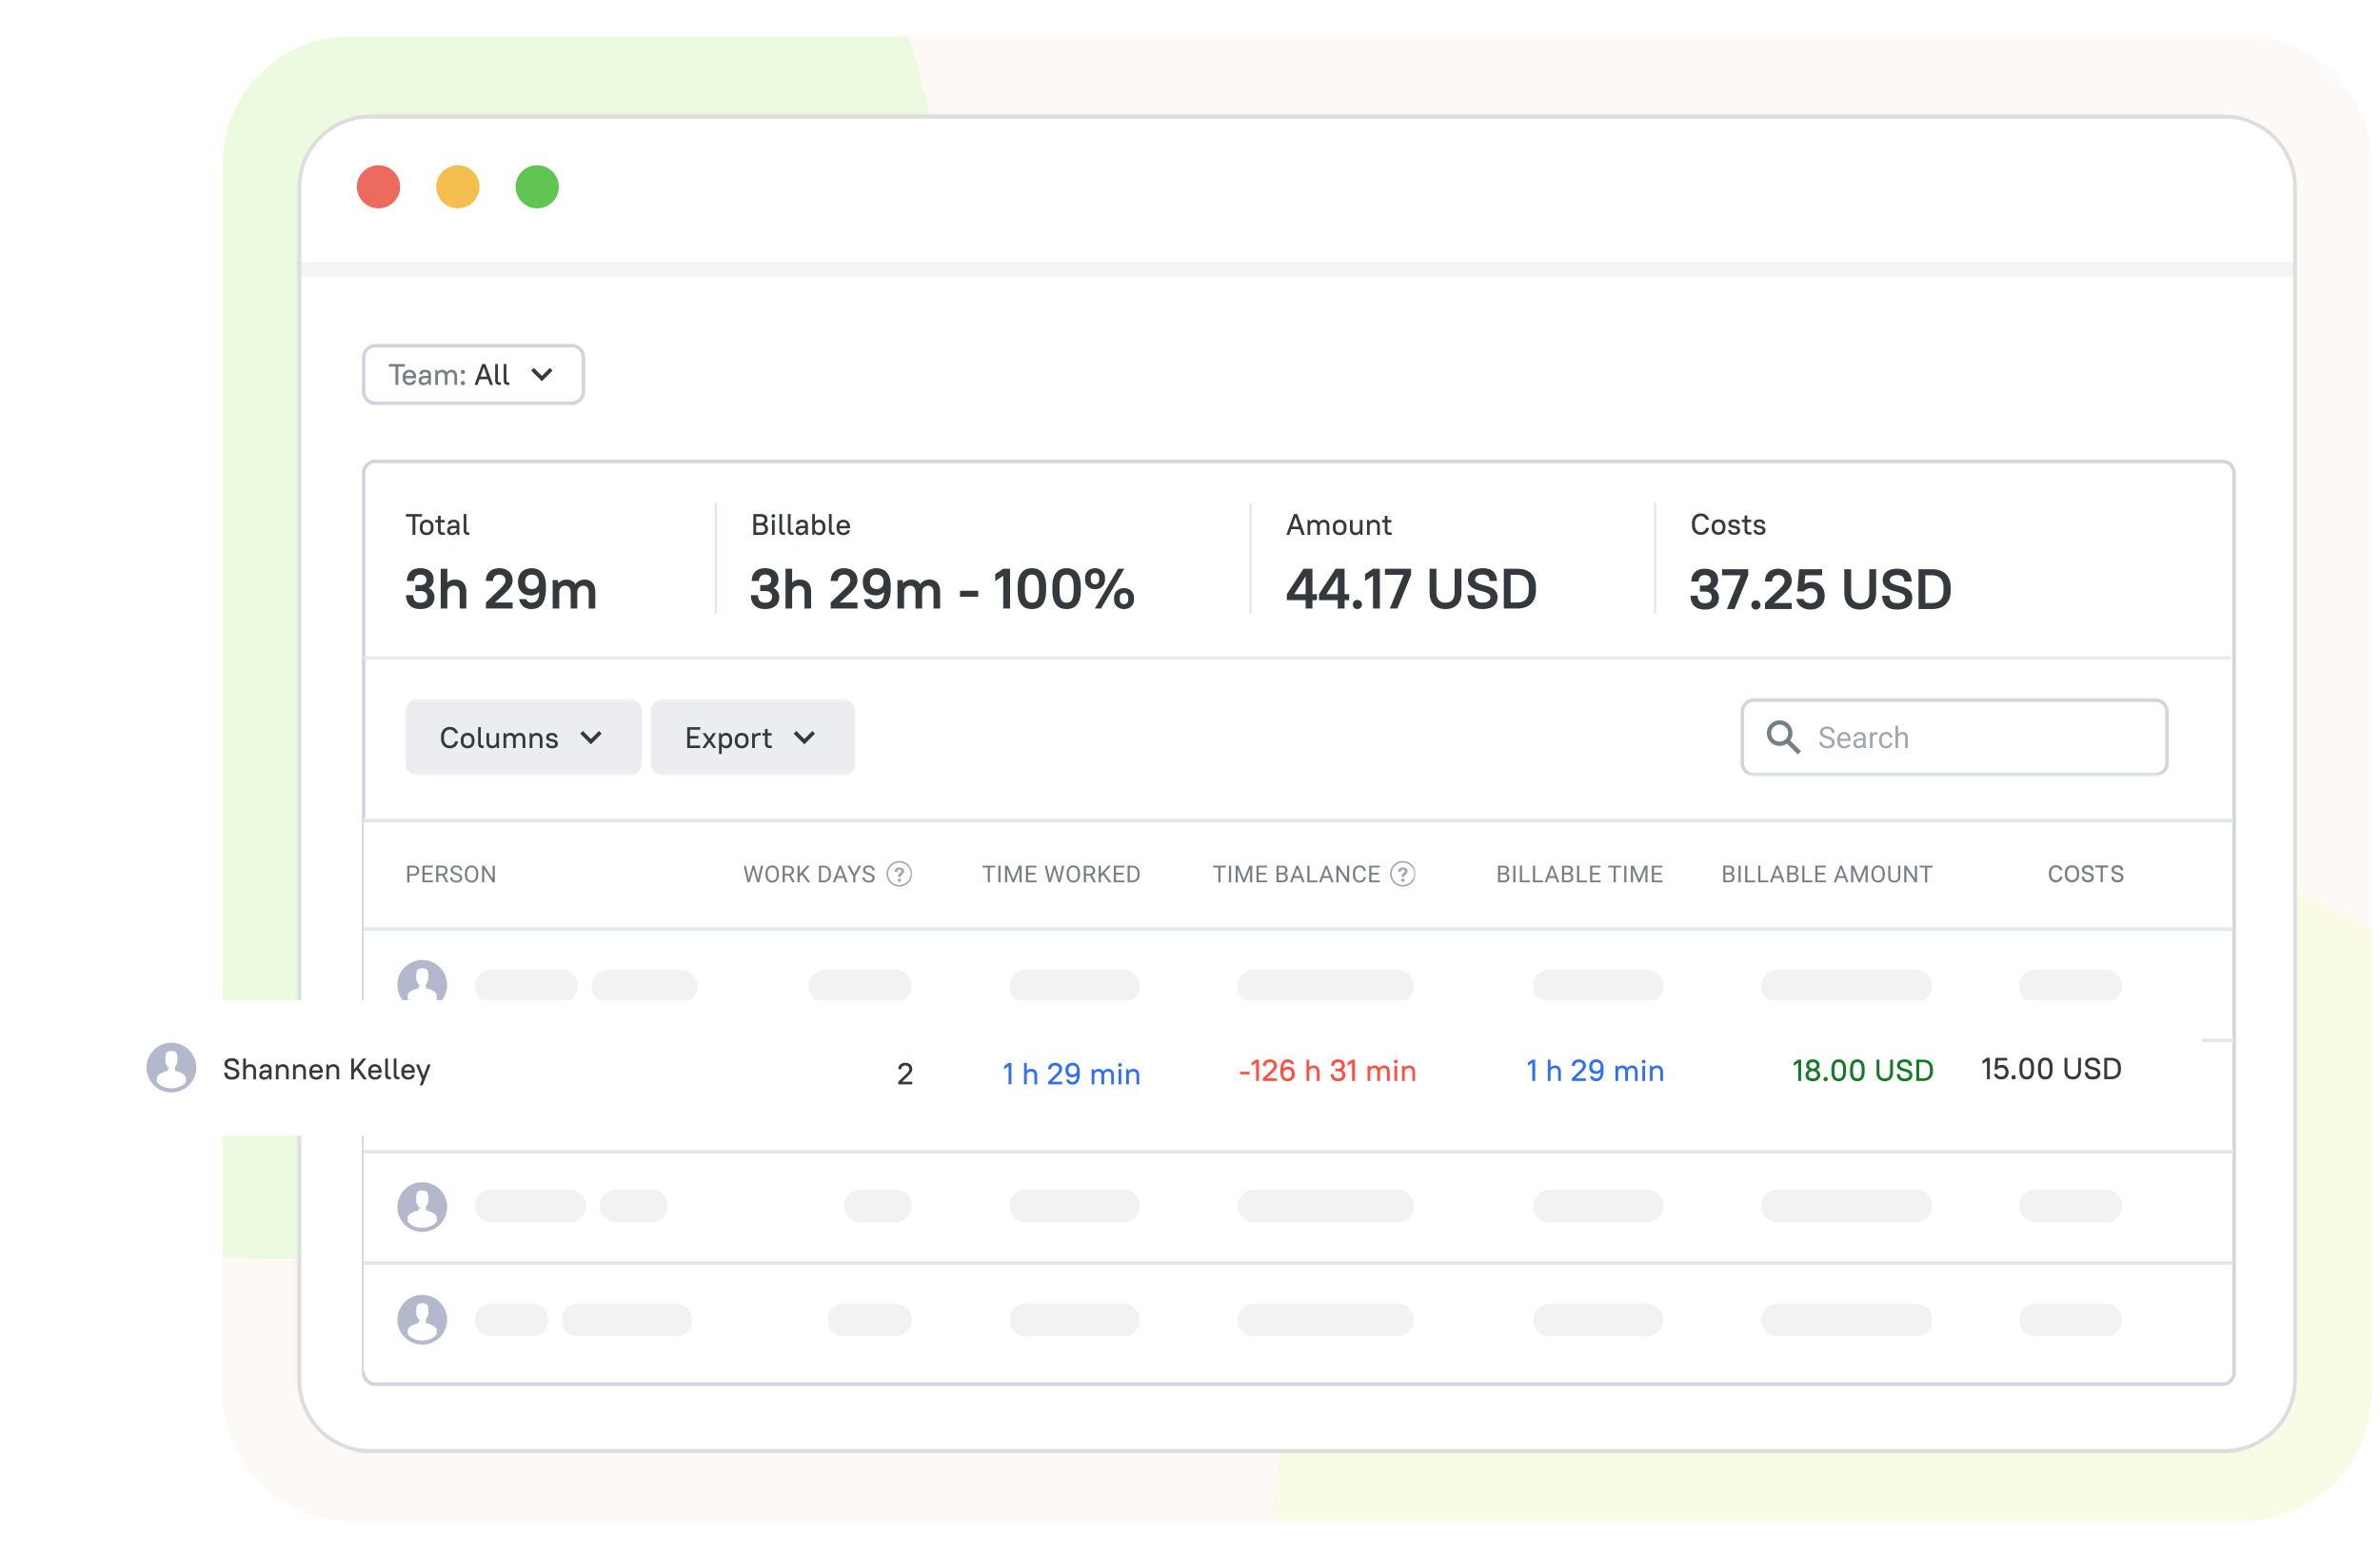 <svg width="845" height="553" fill="none" xmlns="http://www.w3.org/2000/svg"><g clip-path="url(#a)"><mask id="b" style="mask-type:luminance" maskUnits="userSpaceOnUse" x="76" y="10" width="769" height="533"><path d="M796.824 10H124.293c-26.607 0-48.176 21.576-48.176 48.192v436.616c0 26.616 21.57 48.192 48.176 48.192h672.531C823.431 543 845 521.424 845 494.808V58.192C845 31.576 823.431 10 796.824 10Z" fill="#fff"/></mask><g mask="url(#b)"><path d="M796.824 10H124.293c-26.607 0-48.176 21.576-48.176 48.192v436.616c0 26.616 21.57 48.192 48.176 48.192h672.531C823.431 543 845 521.424 845 494.808V58.192C845 31.576 823.431 10 796.824 10Z" fill="#FDF9F6"/><g opacity=".3" filter="url(#c)"><path d="M1027.9 546.042c-86.907-197.57-277.393-304.897-425.46-239.721-148.067 65.176-197.647 278.174-110.739 475.744 86.909 197.57 277.394 304.895 425.461 239.725 148.068-65.18 197.648-278.178 110.738-475.748Z" fill="#F2FFBD"/></g><g opacity=".3" filter="url(#d)"><path d="M300.45-47.68C213.541-245.25 23.056-352.575-125.011-287.4-273.078-222.224-322.658-9.226-235.75 188.344c86.908 197.57 277.394 304.897 425.461 239.721C337.778 362.889 387.358 149.891 300.45-47.679Z" fill="#C3FFA7"/></g><mask id="e" style="mask-type:luminance" maskUnits="userSpaceOnUse" x="105" y="40" width="711" height="476"><path d="M789.803 40.82H131.317c-14.179 0-25.672 11.497-25.672 25.68V490.23c0 14.183 11.493 25.681 25.672 25.681h658.486c14.179 0 25.672-11.498 25.672-25.681V66.5c0-14.183-11.493-25.68-25.672-25.68Z" fill="#fff"/></mask><g mask="url(#e)"><path d="M789.803 40.82H131.317c-14.179 0-25.672 11.497-25.672 25.68V490.23c0 14.183 11.493 25.681 25.672 25.681h658.486c14.179 0 25.672-11.498 25.672-25.681V66.5c0-14.183-11.493-25.68-25.672-25.68Z" fill="#fff"/><mask id="f" style="mask-type:luminance" maskUnits="userSpaceOnUse" x="104" y="39" width="1025" height="478"><path d="M1113.7 39.878H118.627c-8.046 0-14.568 6.525-14.568 14.574v447.951c0 8.048 6.522 14.573 14.568 14.573H1113.7c8.05 0 14.57-6.525 14.57-14.573V54.452c0-8.049-6.52-14.574-14.57-14.574Z" fill="#fff"/></mask><g mask="url(#f)"><path d="M134.384 73.994c4.245 0 7.685-3.429 7.685-7.658 0-4.229-3.44-7.657-7.685-7.657-4.244 0-7.685 3.428-7.685 7.657 0 4.23 3.441 7.658 7.685 7.658Z" fill="#ED6A5E"/><path d="M162.562 73.994c4.244 0 7.685-3.429 7.685-7.658 0-4.229-3.441-7.657-7.685-7.657s-7.685 3.428-7.685 7.657c0 4.23 3.441 7.658 7.685 7.658Z" fill="#F4BF4F"/><path d="M190.74 73.994c4.244 0 7.685-3.429 7.685-7.658 0-4.229-3.441-7.657-7.685-7.657-4.245 0-7.685 3.428-7.685 7.657 0 4.23 3.44 7.658 7.685 7.658Z" fill="#61C554"/><path d="M1128.33 93.137H103.646v5.105H1128.33v-5.105Z" fill="#F4F4F4"/></g><path d="M1113.71 40.607H118.627c-7.643 0-13.84 6.199-13.84 13.845v447.951c0 7.646 6.197 13.844 13.84 13.844h995.083c7.64 0 13.84-6.198 13.84-13.844V54.452c0-7.646-6.2-13.845-13.84-13.845Z" stroke="#DDD" stroke-width="1.512"/><path d="M789.03 163.859H133.28a4.166 4.166 0 0 0-4.167 4.163v319.427a4.166 4.166 0 0 0 4.167 4.163h655.75a4.166 4.166 0 0 0 4.168-4.163V168.022a4.166 4.166 0 0 0-4.168-4.163Z" fill="#fff" stroke="#D0D6DB" stroke-width="1.248"/><path d="M588.016 178.507h-.758v39.361h.758v-39.361Z" fill="#E2E7EB"/><path d="M603.853 189.944c1.624 0 2.706-1.081 2.918-2.469h-1.082c-.212.879-.849 1.515-1.836 1.515-1.188 0-2.089-.901-2.089-2.533v-.615c0-1.642.891-2.531 2.089-2.531.997 0 1.624.635 1.836 1.303h1.082c-.212-1.187-1.284-2.258-2.918-2.258-1.824 0-3.128 1.304-3.128 3.486v.615c0 2.194 1.294 3.487 3.128 3.487Zm6.311 0c1.474 0 2.44-.964 2.44-2.532v-.403c0-1.579-.955-2.533-2.44-2.533-1.474 0-2.439.965-2.439 2.533v.403c0 1.578.954 2.532 2.439 2.532Zm0-.911c-.881 0-1.442-.562-1.442-1.621v-.403c0-1.071.551-1.621 1.442-1.621.881 0 1.443.561 1.443 1.621v.403c0 1.069-.552 1.621-1.443 1.621Zm5.513.911c1.475 0 2.122-.646 2.122-1.569 0-2.172-3.14-1.25-3.14-2.384 0-.413.255-.667 1.018-.667.669 0 .913.254 1.019.773h.997c-.106-.985-.753-1.621-2.016-1.621-1.368 0-2.014.647-2.014 1.515 0 2.024 3.139 1.103 3.139 2.384 0 .467-.255.721-1.125.721-.773 0-1.018-.254-1.124-.88h-.997c.107 1.082.753 1.728 2.121 1.728Zm2.761-4.514h.955v2.871c0 .997.561 1.558 1.559 1.558h.88v-.869h-.743c-.487 0-.741-.254-.741-.795v-2.765h1.378v-.869h-1.378v-1.484h-.955v1.484h-.955v.869Zm6.262 4.514c1.475 0 2.121-.646 2.121-1.569 0-2.172-3.14-1.25-3.14-2.384 0-.413.256-.667 1.019-.667.668 0 .912.254 1.018.773h.997c-.106-.985-.753-1.621-2.015-1.621-1.369 0-2.015.647-2.015 1.515 0 2.024 3.139 1.103 3.139 2.384 0 .467-.254.721-1.124.721-.774 0-1.019-.254-1.125-.88h-.996c.106 1.082.752 1.728 2.121 1.728ZM681.158 202.17h4.641c2.22 0 3.903.566 5.046 1.696 1.144 1.116 1.715 2.718 1.715 4.804v1.131c0 2.059-.578 3.66-1.735 4.804-1.157 1.131-2.833 1.697-5.026 1.697h-4.641V202.17Zm2.422 2.14v9.851h2.219c1.4 0 2.45-.357 3.149-1.07.713-.713 1.07-1.81 1.07-3.29v-1.131c0-1.467-.357-2.557-1.07-3.27-.713-.727-1.762-1.09-3.149-1.09h-2.219ZM673.583 216.483c-1.762 0-3.068-.397-3.915-1.192-.848-.806-1.326-2.052-1.434-3.733h2.584c.067.968.31 1.655.726 2.058.431.391 1.11.585 2.039.585.968 0 1.674-.181 2.119-.544.457-.364.686-.808.686-1.332 0-.525-.195-.929-.585-1.212-.39-.282-.882-.512-1.473-.686a26.037 26.037 0 0 0-1.918-.525 9.553 9.553 0 0 1-1.917-.707 4.173 4.173 0 0 1-1.473-1.211c-.391-.511-.585-1.197-.585-2.059 0-.565.108-1.083.322-1.555.215-.484.532-.901.949-1.251.43-.363.969-.64 1.614-.828.646-.202 1.399-.302 2.261-.302 1.722 0 2.98.377 3.774 1.13.806.74 1.264 1.871 1.372 3.391h-2.583c-.068-.807-.296-1.386-.686-1.736-.377-.35-1.009-.524-1.897-.524-.916 0-1.575.168-1.979.504-.403.323-.605.72-.605 1.191 0 .498.195.882.585 1.151.39.255.882.471 1.473.646.593.175 1.232.35 1.918.525a8.09 8.09 0 0 1 1.917.707 4 4 0 0 1 1.473 1.251c.391.525.585 1.238.585 2.139 0 .607-.107 1.165-.322 1.676a3.385 3.385 0 0 1-.989 1.292c-.431.363-.982.647-1.655.848-.673.203-1.467.303-2.381.303ZM660.458 216.483c-1.791 0-3.183-.504-4.178-1.514-.982-1.023-1.473-2.497-1.473-4.421v-8.378h2.421v8.378c0 1.225.283 2.146.848 2.766.578.605 1.372.908 2.382.908 1.008 0 1.796-.296 2.36-.888.579-.606.868-1.534.868-2.786v-8.378h2.422v8.378c0 1.911-.504 3.378-1.514 4.4-.995 1.024-2.374 1.535-4.136 1.535ZM638.755 202.17h8.173v2.14h-6.014l-.242 3.149c.686-.525 1.527-.787 2.523-.787.686 0 1.311.115 1.877.343a4.013 4.013 0 0 1 1.473.989c.404.431.72.949.948 1.555.229.605.343 1.279.343 2.019 0 .74-.114 1.413-.343 2.018a4.202 4.202 0 0 1-1.009 1.555 4.63 4.63 0 0 1-1.594.989c-.619.228-1.318.343-2.099.343a6.603 6.603 0 0 1-1.816-.242 5.134 5.134 0 0 1-1.514-.747 4.507 4.507 0 0 1-1.09-1.171 4.774 4.774 0 0 1-.625-1.615h2.543c.201.498.518.875.948 1.13.444.256.962.384 1.554.384.767 0 1.372-.229 1.816-.687.458-.457.686-1.11.686-1.957 0-.848-.228-1.501-.686-1.959-.444-.457-1.049-.686-1.816-.686-.524 0-.989.107-1.392.323-.39.215-.693.485-.909.808h-2.34l.605-7.894ZM626.65 214.162l4.562-4.381c.444-.431.821-.807 1.13-1.13.309-.324.551-.62.726-.889.188-.269.323-.519.404-.747a2.1 2.1 0 0 0 .12-.706c0-.619-.194-1.118-.584-1.494-.391-.377-.928-.565-1.615-.565-.686 0-1.224.194-1.614.585-.39.39-.586.948-.586 1.675h-2.543c0-.686.108-1.305.323-1.857a3.902 3.902 0 0 1 .929-1.434 4.38 4.38 0 0 1 1.493-.907c.592-.216 1.258-.323 1.998-.323s1.4.107 1.978.323c.591.201 1.09.498 1.493.887.417.377.734.835.948 1.374.216.524.323 1.103.323 1.736 0 .794-.255 1.574-.766 2.342-.511.766-1.305 1.641-2.382 2.623l-3.168 2.888h6.316v2.14h-9.485v-2.14ZM623.419 216.483c-.472 0-.862-.155-1.171-.465a1.644 1.644 0 0 1-.443-1.151c0-.444.147-.821.443-1.13.309-.323.699-.485 1.171-.485.471 0 .854.162 1.15.485.309.309.464.686.464 1.13 0 .445-.155.828-.464 1.151-.296.31-.679.465-1.15.465ZM611.404 202.17h9.284v2.14l-4.864 11.992h-2.705l4.925-11.992h-6.64v-2.14ZM605.248 216.483c-1.588 0-2.818-.424-3.693-1.272-.875-.861-1.325-2.079-1.352-3.653h2.543c.027.928.248 1.607.666 2.038.417.417 1.029.626 1.836.626.834 0 1.46-.188 1.877-.565.417-.391.625-.909.625-1.555 0-.578-.201-1.056-.605-1.433-.39-.377-.976-.565-1.756-.565h-1.856v-2.141h1.856c.646 0 1.15-.167 1.513-.504.364-.336.546-.774.546-1.312 0-.565-.189-1.023-.566-1.373-.363-.35-.907-.524-1.634-.524-1.345 0-2.078.754-2.2 2.26h-2.542c.027-1.413.451-2.517 1.271-3.311.834-.806 1.991-1.21 3.471-1.21.781 0 1.467.1 2.058.302.593.188 1.083.458 1.473.808.404.35.707.774.909 1.271a4.18 4.18 0 0 1 .302 1.616c0 .645-.141 1.23-.423 1.756-.283.525-.72.948-1.312 1.272.686.336 1.197.793 1.533 1.373.337.564.505 1.198.505 1.897 0 .619-.108 1.191-.323 1.716a3.615 3.615 0 0 1-.968 1.332c-.417.363-.942.647-1.574.848-.619.203-1.346.303-2.18.303Z" fill="#34393D"/><mask id="g" style="mask-type:luminance" maskUnits="userSpaceOnUse" x="128" y="233" width="665" height="43"><path d="M792.005 233.119H128.732v42.388h663.273v-42.388Z" fill="#fff"/></mask><g mask="url(#g)"><mask id="h" style="mask-type:luminance" maskUnits="userSpaceOnUse" x="143" y="248" width="161" height="28"><path d="M303.757 248.257H143.889v27.25h159.868v-27.25Z" fill="#fff"/></mask><g mask="url(#h)"><path d="M223.444 248.257h-75.009a4.543 4.543 0 0 0-4.546 4.542v18.166a4.544 4.544 0 0 0 4.546 4.542h75.009a4.544 4.544 0 0 0 4.546-4.542v-18.166a4.543 4.543 0 0 0-4.546-4.542Z" fill="#EBEDF0"/><path d="M159.723 265.751c-.459 0-.88-.078-1.262-.233a2.877 2.877 0 0 1-.987-.689 3.155 3.155 0 0 1-.647-1.091 4.34 4.34 0 0 1-.233-1.473v-.615c0-.545.078-1.031.233-1.462a3.16 3.16 0 0 1 .647-1.092c.276-.304.605-.533.987-.688a3.184 3.184 0 0 1 1.262-.244c.41 0 .782.063 1.114.191.332.119.622.285.869.497.255.205.46.445.616.721.155.269.261.551.318.848h-1.082a1.973 1.973 0 0 0-.244-.488 1.62 1.62 0 0 0-.382-.413 1.848 1.848 0 0 0-.541-.286 1.79 1.79 0 0 0-.668-.117c-.297 0-.577.057-.838.17a1.71 1.71 0 0 0-.658.487 2.312 2.312 0 0 0-.435.795 3.348 3.348 0 0 0-.159 1.081v.615c0 .409.053.773.159 1.091.106.311.251.576.435.795.191.212.414.374.669.487.254.106.53.159.827.159.495 0 .898-.141 1.209-.423.312-.283.52-.647.626-1.092h1.082a3.321 3.321 0 0 1-.318.975 2.76 2.76 0 0 1-.616.784c-.247.218-.54.392-.88.519-.332.127-.7.191-1.103.191Zm6.31 0c-.375 0-.714-.057-1.018-.17a2.263 2.263 0 0 1-.763-.498 2.22 2.22 0 0 1-.489-.794 3.21 3.21 0 0 1-.169-1.071v-.403c0-.387.057-.737.169-1.049.121-.318.286-.586.499-.805a2.08 2.08 0 0 1 .763-.498 2.73 2.73 0 0 1 1.008-.18c.368 0 .701.06.998.18.304.113.561.279.774.498.212.212.375.477.488.795.12.311.18.664.18 1.059v.403c0 .396-.06.749-.18 1.06a2.2 2.2 0 0 1-.488.794 2.18 2.18 0 0 1-.774.509 2.79 2.79 0 0 1-.998.17Zm0-.912c.446 0 .796-.134 1.051-.402.262-.275.392-.682.392-1.219v-.403c0-.529-.13-.932-.392-1.208-.255-.275-.605-.413-1.051-.413-.445 0-.798.138-1.061.413-.254.269-.381.672-.381 1.208v.403c0 .53.127.933.381 1.209.263.274.616.412 1.061.412Zm5.26.827c-.503 0-.888-.131-1.156-.392-.262-.269-.393-.656-.393-1.165v-5.861h.955v5.755c0 .53.243.794.732.794h.328v.869h-.466Zm3.385.085c-.587 0-1.061-.191-1.421-.573-.361-.388-.542-.949-.542-1.684v-3.126h.955v3.126c0 .452.103.791.308 1.018.212.218.499.327.859.327.404 0 .728-.116.976-.349.254-.24.389-.551.403-.933v-3.189h.955v5.298h-.742l-.096-.731a1.87 1.87 0 0 1-.7.604 2.101 2.101 0 0 1-.955.212Zm4.088-5.383h.743l.095.72c.184-.261.411-.459.68-.593.275-.141.583-.212.922-.212.361 0 .683.081.965.244.283.162.506.402.669.72.184-.304.428-.541.732-.709a2.07 2.07 0 0 1 1.028-.255c.277 0 .531.049.764.149.233.098.435.242.605.433.17.191.3.428.392.711.1.275.149.597.149.964v3.126h-.955v-3.126c0-.452-.106-.788-.318-1.007-.205-.226-.488-.339-.849-.339-.36 0-.661.12-.902.36-.233.24-.356.552-.371.933v3.179h-.954v-3.126c0-.452-.106-.788-.318-1.007-.206-.226-.488-.339-.849-.339s-.661.117-.901.35c-.234.233-.358.547-.372.943v3.179h-.955v-5.298Zm9.282 0h.742l.096.731c.184-.262.421-.463.711-.604.29-.141.622-.212.997-.212.615 0 1.102.194 1.464.582.367.382.551.94.551 1.675v3.126h-.955v-3.126c0-.452-.106-.788-.318-1.007-.212-.226-.513-.339-.902-.339-.43 0-.773.12-1.028.36s-.389.552-.404.933v3.179h-.954v-5.298Zm7.904 5.383c-.686 0-1.198-.152-1.538-.456-.332-.304-.527-.728-.583-1.271h.997c.029.155.063.29.106.403a.726.726 0 0 0 .531.433c.134.028.296.043.487.043.432 0 .726-.06.881-.18.163-.127.244-.307.244-.54 0-.212-.078-.371-.234-.477a1.76 1.76 0 0 0-.582-.265 9.003 9.003 0 0 0-.754-.17 3.628 3.628 0 0 1-.753-.244 1.625 1.625 0 0 1-.583-.434c-.156-.19-.233-.455-.233-.795 0-.218.038-.42.116-.604.085-.184.208-.343.371-.477.17-.134.382-.24.637-.317.254-.078.551-.117.89-.117.637 0 1.118.149 1.444.444.324.291.515.683.572 1.177h-.997c-.057-.261-.155-.456-.297-.583-.142-.127-.382-.191-.722-.191-.381 0-.646.06-.795.181a.592.592 0 0 0-.223.487c0 .191.078.333.234.424.155.085.35.156.583.212.233.056.485.113.753.17.269.049.52.13.753.243.234.113.428.276.584.488.155.205.233.487.233.848 0 .459-.17.836-.509 1.133-.34.29-.877.435-1.613.435ZM209.808 264.345l-3.788-3.785.944-.949 2.844 2.842 2.844-2.842.945.949-3.789 3.785Z" fill="#34393D"/><path d="M299.211 248.257h-63.644a4.543 4.543 0 0 0-4.546 4.542v18.166a4.544 4.544 0 0 0 4.546 4.542h63.644a4.545 4.545 0 0 0 4.547-4.542v-18.166a4.544 4.544 0 0 0-4.547-4.542Z" fill="#EBEDF0"/><path d="M243.992 258.249h4.614v.91h-3.617v2.236h2.981v.912h-2.981v2.448h3.617v.911h-4.614v-7.417Zm7.843 5.393-1.411 2.024h-1.082l1.899-2.713-1.792-2.585h1.081l1.305 1.918 1.326-1.918h1.061l-1.793 2.596 1.899 2.702h-1.103l-1.39-2.024Zm6.014 2.109c-.7 0-1.238-.229-1.613-.689v2.724h-.953v-7.418h.742l.095.762c.184-.282.425-.493.722-.635a2.342 2.342 0 0 1 1.018-.212c.297 0 .572.057.827.17.262.106.484.268.668.487.183.212.329.477.435.795.106.311.16.672.16 1.081v.402c0 .41-.054.774-.16 1.092a2.338 2.338 0 0 1-.445.794 1.838 1.838 0 0 1-.669.488c-.254.106-.53.159-.827.159Zm-.255-.911c.425 0 .756-.131.997-.392s.362-.672.362-1.23v-.402c0-.551-.121-.958-.362-1.219-.241-.269-.572-.403-.997-.403a1.28 1.28 0 0 0-.954.392c-.255.262-.39.647-.404 1.156v.476c0 .523.128.926.383 1.209.254.275.579.413.975.413Zm5.746.911c-.376 0-.715-.057-1.019-.17a2.268 2.268 0 0 1-.764-.498 2.209 2.209 0 0 1-.488-.794 3.184 3.184 0 0 1-.169-1.071v-.402c0-.388.056-.738.169-1.049.12-.319.287-.587.499-.806.212-.219.467-.385.764-.498.303-.12.639-.18 1.008-.18.367 0 .699.06.997.18.303.113.561.279.773.498.212.212.375.477.489.795.119.311.18.664.18 1.06v.402c0 .396-.061.749-.18 1.06a2.207 2.207 0 0 1-.489.794c-.212.219-.47.389-.773.509-.298.113-.63.17-.997.17Zm0-.911c.445 0 .794-.134 1.05-.403.261-.275.392-.682.392-1.219v-.402c0-.53-.131-.933-.392-1.208-.256-.276-.605-.414-1.05-.414-.447 0-.8.138-1.061.414-.255.268-.383.671-.383 1.208v.402c0 .53.128.933.383 1.209.261.275.614.413 1.061.413Zm3.71-4.472h.742l.095.72c.184-.261.418-.459.701-.593.282-.141.6-.212.955-.212h.53v.911h-.53c-.489 0-.864.12-1.125.36-.262.24-.4.552-.414.933v3.179h-.954v-5.298Zm3.6 0h.955v-1.484h.954v1.484h1.379v.868h-1.379v2.767c0 .53.247.795.743.795h.742v.868h-.88c-.503 0-.888-.134-1.156-.403-.27-.268-.403-.652-.403-1.154v-2.873h-.955v-.868ZM285.574 264.345l-3.789-3.785.944-.949 2.845 2.842 2.844-2.842.944.949-3.788 3.785Z" fill="#34393D"/></g><path d="M765.204 248.635H622.761a4.165 4.165 0 0 0-4.167 4.163v18.166c0 2.3 1.866 4.164 4.167 4.164h142.443a4.166 4.166 0 0 0 4.167-4.164v-18.166a4.165 4.165 0 0 0-4.167-4.163Z" fill="#fff" stroke="#D0D6DB" stroke-width="1.248"/><path d="M650.385 263.763c0-.176-.027-.331-.082-.466a.903.903 0 0 0-.281-.373 2.199 2.199 0 0 0-.549-.315 7.636 7.636 0 0 0-.879-.305 7.957 7.957 0 0 1-1.011-.368 3.537 3.537 0 0 1-.772-.471 1.84 1.84 0 0 1-.491-.605 1.71 1.71 0 0 1-.172-.781c0-.293.061-.564.181-.813.122-.248.294-.463.519-.647.227-.186.499-.331.813-.434a3.363 3.363 0 0 1 1.051-.155c.566 0 1.046.109 1.44.326.397.214.699.495.906.843.207.345.311.714.311 1.107h-.995c0-.283-.06-.533-.181-.749a1.233 1.233 0 0 0-.549-.518c-.245-.127-.555-.192-.932-.192-.355 0-.649.054-.881.16a1.178 1.178 0 0 0-.518.435c-.11.183-.165.392-.165.626 0 .159.033.304.098.435.07.127.175.247.316.357.145.11.328.213.549.305.224.094.492.183.803.269.428.122.797.255 1.108.404.312.148.567.315.766.501.205.183.355.392.451.628.101.23.151.492.151.786 0 .307-.062.584-.186.833a1.818 1.818 0 0 1-.534.636 2.578 2.578 0 0 1-.834.409c-.32.093-.68.139-1.078.139-.348 0-.691-.048-1.03-.144a3.098 3.098 0 0 1-.917-.435 2.299 2.299 0 0 1-.658-.714 1.984 1.984 0 0 1-.243-.994h.995c0 .259.05.482.149.668.101.183.238.335.409.456.177.12.375.21.597.268.224.056.456.083.698.083.349 0 .644-.048.886-.145.242-.097.425-.235.549-.414.128-.179.192-.391.192-.636Zm4.46 2.007c-.39 0-.744-.065-1.063-.196a2.405 2.405 0 0 1-.812-.564 2.508 2.508 0 0 1-.519-.859 3.165 3.165 0 0 1-.181-1.086v-.218c0-.455.068-.861.203-1.216a2.72 2.72 0 0 1 .548-.91 2.325 2.325 0 0 1 1.7-.756c.399 0 .745.069 1.035.206.293.139.533.332.72.581.186.244.324.534.414.868.09.332.135.694.135 1.087v.429h-4.185v-.78h3.227v-.073a2.394 2.394 0 0 0-.156-.725 1.29 1.29 0 0 0-.414-.579c-.19-.152-.449-.227-.776-.227a1.296 1.296 0 0 0-1.073.543c-.132.18-.233.398-.306.657a3.35 3.35 0 0 0-.108.895v.218c0 .265.036.516.108.75.077.231.185.434.326.61.146.176.319.314.524.414.207.1.442.15.704.15.339 0 .625-.069.86-.207.235-.137.441-.322.616-.553l.581.46a2.62 2.62 0 0 1-.462.522 2.183 2.183 0 0 1-.688.404 2.68 2.68 0 0 1-.958.155Zm6.604-1.061v-2.881a1.18 1.18 0 0 0-.135-.575.89.89 0 0 0-.394-.383 1.438 1.438 0 0 0-.653-.135c-.241 0-.453.042-.636.125a1.093 1.093 0 0 0-.425.326.707.707 0 0 0-.151.434h-.957c0-.199.051-.398.155-.595.103-.196.251-.374.445-.533.196-.162.432-.29.704-.382.277-.097.584-.145.922-.145.408 0 .767.069 1.078.206.314.139.558.347.736.627.179.276.268.623.268 1.04v2.608c0 .186.016.385.048.595.033.211.083.391.149.543v.083h-.999a1.822 1.822 0 0 1-.115-.44 3.62 3.62 0 0 1-.04-.518Zm.165-2.436.01.672h-.968c-.273 0-.517.023-.731.068a1.664 1.664 0 0 0-.538.191.904.904 0 0 0-.332.326.864.864 0 0 0-.113.45c0 .176.039.337.118.481.08.146.199.261.358.346.163.084.361.125.595.125.294 0 .553-.062.777-.186a1.62 1.62 0 0 0 .533-.455c.135-.179.209-.354.219-.523l.409.461c-.024.145-.09.305-.197.48a2.268 2.268 0 0 1-.431.507 2.287 2.287 0 0 1-.632.399 2.064 2.064 0 0 1-.818.155c-.379 0-.713-.074-.999-.222a1.703 1.703 0 0 1-.663-.595 1.57 1.57 0 0 1-.234-.843c0-.3.06-.565.177-.793.118-.23.287-.422.508-.573.22-.155.486-.273.798-.352.31-.08.657-.119 1.041-.119h1.113Zm3.258-1.325v4.719h-.959v-5.599h.933l.026.88Zm1.751-.911-.006.89a1.467 1.467 0 0 0-.227-.031 2.808 2.808 0 0 0-.238-.009c-.222 0-.418.033-.586.102a1.223 1.223 0 0 0-.43.29 1.384 1.384 0 0 0-.279.445 2.09 2.09 0 0 0-.13.559l-.27.155c0-.338.033-.656.099-.952a2.54 2.54 0 0 1 .316-.786c.142-.232.321-.411.539-.538a1.5 1.5 0 0 1 1.025-.171.753.753 0 0 1 .187.046Zm3.024 4.947c.229 0 .439-.046.632-.14.193-.093.353-.221.477-.383.124-.165.195-.353.212-.563h.912c-.018.331-.13.639-.337.926a2.315 2.315 0 0 1-1.896.946c-.421 0-.789-.074-1.103-.222a2.216 2.216 0 0 1-.778-.61 2.771 2.771 0 0 1-.46-.891c-.1-.337-.15-.695-.15-1.071v-.218c0-.375.05-.73.15-1.065a2.73 2.73 0 0 1 .46-.895c.209-.258.468-.462.778-.61.314-.149.682-.223 1.103-.223.439 0 .821.089 1.15.269.327.176.586.417.771.724.191.304.294.649.312 1.035h-.912a1.373 1.373 0 0 0-.197-.626 1.24 1.24 0 0 0-.455-.446 1.296 1.296 0 0 0-.669-.169c-.294 0-.54.058-.741.175-.196.115-.353.27-.471.467a2.137 2.137 0 0 0-.248.645 3.53 3.53 0 0 0-.074.719v.218c0 .245.025.487.074.724.048.239.129.455.242.648.118.193.276.348.472.465.201.114.449.171.746.171Zm4.269-7.265v7.948h-.959v-7.948h.959Zm-.229 4.936-.399-.015c.003-.383.06-.737.171-1.06.111-.328.266-.612.466-.854.201-.241.439-.428.715-.559a2.12 2.12 0 0 1 .927-.202c.277 0 .525.038.747.114.219.072.408.19.563.352.159.162.28.372.363.631.084.254.124.568.124.936v3.669h-.963v-3.679c0-.294-.043-.528-.13-.703a.79.79 0 0 0-.377-.389 1.36 1.36 0 0 0-.612-.124c-.238 0-.455.05-.652.149a1.585 1.585 0 0 0-.502.415 2.084 2.084 0 0 0-.441 1.319Z" fill="#A1A7B3"/><path fill-rule="evenodd" clip-rule="evenodd" d="M627.309 260.367a4.543 4.543 0 0 1 4.546-4.542 4.543 4.543 0 0 1 3.732 7.135l3.845 3.841-1.136 1.135-3.845-3.841a4.543 4.543 0 0 1-7.142-3.728Zm1.515 0a3.03 3.03 0 0 1 3.031-3.027 3.029 3.029 0 0 1 3.031 3.027 3.029 3.029 0 0 1-3.031 3.027 3.03 3.03 0 0 1-3.031-3.027Z" fill="#777E85"/><path d="M128.732 233.496h854.656" stroke="#E2E6EB" stroke-width="1.248"/></g><path d="M144.104 183.469h2.365v6.506h.997v-6.506h2.366v-.912h-5.728v.912Zm7.376 6.59c1.474 0 2.44-.963 2.44-2.532v-.403c0-1.578-.955-2.532-2.44-2.532-1.474 0-2.439.964-2.439 2.532v.403c0 1.579.954 2.532 2.439 2.532Zm0-.91c-.88 0-1.442-.562-1.442-1.622v-.403c0-1.07.551-1.621 1.442-1.621.881 0 1.443.561 1.443 1.621v.403c0 1.07-.552 1.622-1.443 1.622Zm3.075-3.603h.954v2.871c0 .997.562 1.558 1.56 1.558h.88v-.869h-.743c-.488 0-.743-.254-.743-.795v-2.765h1.379v-.87h-1.379v-1.483h-.954v1.483h-.954v.87Zm5.888 4.513c.774 0 1.41-.349 1.792-.953l.117.869h.742v-3.603c0-1.091-.689-1.78-2.015-1.78-1.4 0-2.068.667-2.121 1.568h1.061c.053-.423.35-.72 1.06-.72.721 0 1.06.339 1.06.932v.392h-1.06c-1.686 0-2.334.647-2.334 1.727 0 .976.595 1.568 1.698 1.568Zm.106-.847c-.509 0-.807-.297-.807-.742 0-.541.362-.9 1.337-.9h1.06v.191c0 .783-.667 1.451-1.59 1.451Zm5.628.763h.466v-.869h-.329c-.488 0-.732-.254-.732-.795v-5.754h-.955v5.86c0 1.007.552 1.558 1.55 1.558ZM196.223 206.029h1.836l.181 1.11c.35-.417.774-.733 1.272-.948a4.051 4.051 0 0 1 1.675-.344c.686 0 1.292.142 1.816.424.538.27.969.673 1.292 1.212.35-.526.807-.929 1.372-1.212.565-.282 1.204-.424 1.917-.424 1.144 0 2.058.37 2.744 1.11.686.74 1.03 1.844 1.03 3.311v5.854h-2.341v-5.854c0-.754-.175-1.312-.525-1.675-.336-.377-.806-.565-1.412-.565-.606 0-1.11.208-1.514.626-.404.403-.605.941-.605 1.614v5.854h-2.342v-5.854c0-.74-.174-1.298-.524-1.675-.349-.377-.821-.565-1.412-.565-.606 0-1.103.195-1.494.585-.39.39-.599.908-.626 1.555v5.954h-2.34v-10.093ZM188.66 216.305a4.93 4.93 0 0 1-1.654-.264 4.036 4.036 0 0 1-1.272-.726 4.464 4.464 0 0 1-.907-1.111 4.5 4.5 0 0 1-.505-1.413h2.482c.148.337.376.634.687.889.309.242.733.363 1.271.363.39 0 .746-.06 1.069-.182.323-.134.599-.35.828-.646.228-.309.41-.699.544-1.171.135-.483.216-1.083.243-1.796-.363.39-.794.693-1.292.909a4.214 4.214 0 0 1-1.594.302c-1.453 0-2.59-.41-3.411-1.231-.821-.834-1.231-1.992-1.231-3.472v-.243c0-.686.115-1.319.343-1.897a4.354 4.354 0 0 1 .969-1.494c.431-.417.942-.74 1.534-.969a5.602 5.602 0 0 1 1.998-.344c.766 0 1.459.129 2.078.384.619.243 1.15.62 1.594 1.131.445.498.781 1.13 1.009 1.897.243.768.363 1.669.363 2.706v1.05c0 1.332-.12 2.462-.363 3.39-.242.929-.591 1.69-1.049 2.282a3.978 3.978 0 0 1-1.614 1.272c-.633.255-1.339.384-2.12.384Zm.102-7.107c.793 0 1.405-.215 1.836-.646.444-.43.666-1.029.666-1.796v-.243c0-.766-.222-1.366-.666-1.797-.431-.43-1.043-.645-1.836-.645-.686 0-1.245.215-1.675.645-.417.431-.626 1.031-.626 1.797v.243c0 .767.209 1.366.626 1.796.43.431.989.646 1.675.646ZM172.52 213.983l4.56-4.381c.444-.431.821-.808 1.13-1.131a6.23 6.23 0 0 0 .727-.887 3.23 3.23 0 0 0 .403-.747c.081-.23.122-.465.122-.708 0-.618-.196-1.116-.586-1.493-.39-.376-.928-.565-1.614-.565s-1.225.195-1.615.586c-.39.389-.585.948-.585 1.675h-2.542c0-.686.106-1.306.322-1.858a3.891 3.891 0 0 1 .928-1.433 4.42 4.42 0 0 1 1.494-.909c.592-.215 1.258-.323 1.998-.323s1.399.108 1.977.323a3.96 3.96 0 0 1 1.494.889c.417.377.733.835.949 1.372.214.526.322 1.104.322 1.736 0 .795-.255 1.575-.767 2.342-.511.768-1.305 1.643-2.381 2.625l-3.168 2.887h6.316v2.139h-9.484v-2.139ZM156.475 201.992h2.341v4.905c.672-.7 1.607-1.05 2.805-1.05 1.237 0 2.199.37 2.885 1.11.7.727 1.05 1.831 1.05 3.311v5.854h-2.341v-5.854c0-.74-.182-1.298-.545-1.675-.35-.377-.834-.566-1.453-.566-.726 0-1.305.196-1.735.586-.417.39-.64.908-.666 1.554v5.955h-2.341v-14.13ZM149.205 216.305c-1.587 0-2.818-.425-3.693-1.273-.874-.86-1.325-2.079-1.352-3.654h2.543c.027.93.249 1.609.666 2.04.417.417 1.03.625 1.836.625.835 0 1.46-.189 1.877-.564.417-.391.626-.909.626-1.555 0-.579-.202-1.056-.606-1.433-.39-.377-.975-.566-1.755-.566h-1.857v-2.14h1.857c.645 0 1.15-.168 1.513-.505.364-.336.545-.773.545-1.312 0-.564-.188-1.022-.565-1.372-.363-.35-.908-.525-1.635-.525-1.345 0-2.078.753-2.2 2.261h-2.542c.027-1.413.451-2.517 1.272-3.311.834-.808 1.99-1.212 3.47-1.212.781 0 1.467.102 2.059.304.592.188 1.083.457 1.473.807.404.35.707.774.908 1.272.202.485.303 1.023.303 1.614 0 .647-.141 1.232-.423 1.758-.284.524-.72.948-1.313 1.271.686.336 1.198.794 1.534 1.372.336.566.505 1.198.505 1.898 0 .62-.108 1.191-.324 1.717a3.612 3.612 0 0 1-.968 1.332c-.417.363-.941.645-1.574.848-.619.201-1.345.303-2.18.303Z" fill="#34393D"/><path d="M254.509 178.62h-.759v39.36h.759v-39.36Z" fill="#E2E7EB"/><path d="M267.477 189.975h2.598c1.857 0 2.599-.742 2.599-2.087 0-.817-.371-1.453-1.167-1.771.647-.338.955-.9.955-1.578 0-1.24-.742-1.982-2.599-1.982h-2.386v7.418Zm2.598-3.37c1.146 0 1.56.413 1.56 1.23 0 .815-.414 1.229-1.56 1.229h-1.601v-2.459h1.601Zm-.212-3.136c1.146 0 1.559.413 1.559 1.123s-.413 1.123-1.559 1.123h-1.389v-2.246h1.389Zm4.223 6.506h.955v-5.299h-.955v5.299Zm.478-6.103a.625.625 0 0 0 .636-.637.625.625 0 0 0-.636-.636.625.625 0 0 0-.637.636c0 .361.276.637.637.637Zm3.7 6.103h.467v-.869h-.329c-.488 0-.731-.254-.731-.795v-5.754h-.955v5.86c0 1.007.551 1.558 1.548 1.558Zm3.024 0h.468v-.869h-.33c-.487 0-.731-.254-.731-.795v-5.754h-.955v5.86c0 1.007.552 1.558 1.548 1.558Zm2.906.084c.775 0 1.411-.349 1.794-.953l.116.869h.742v-3.603c0-1.091-.689-1.78-2.015-1.78-1.401 0-2.068.667-2.121 1.568h1.061c.053-.423.349-.72 1.06-.72.721 0 1.061.339 1.061.932v.392h-1.061c-1.687 0-2.333.647-2.333 1.727 0 .976.593 1.568 1.696 1.568Zm.106-.847c-.508 0-.806-.297-.806-.742 0-.541.361-.9 1.337-.9h1.061v.191c0 .783-.669 1.451-1.592 1.451Zm6.656.847c1.188 0 2.09-.9 2.09-2.532v-.403c0-1.642-.891-2.532-2.09-2.532-.689 0-1.251.233-1.622.699v-2.734h-.955v7.418h.743l.095-.752c.371.562.976.836 1.739.836Zm-.265-.91c-.785 0-1.357-.573-1.357-1.622v-.477c.021-1.007.593-1.547 1.357-1.547.828 0 1.358.529 1.358 1.621v.403c0 1.091-.519 1.622-1.358 1.622Zm5.173.826h.466v-.869h-.329c-.487 0-.732-.254-.732-.795v-5.754h-.954v5.86c0 1.007.551 1.558 1.549 1.558Zm3.544.084c1.432 0 2.121-.688 2.333-1.727h-.975c-.213.551-.52.859-1.358.859-.796 0-1.358-.53-1.39-1.558h3.777v-.509c0-1.557-.976-2.532-2.387-2.532-1.401 0-2.387.986-2.387 2.532v.403c0 1.569.965 2.532 2.387 2.532Zm0-4.598c.795 0 1.284.413 1.369 1.345h-2.748c.095-.9.626-1.345 1.379-1.345ZM388.79 209.239a4.129 4.129 0 0 1-1.454-.242c-.43-.176-.8-.411-1.109-.707a3.195 3.195 0 0 1-.727-1.05 3.783 3.783 0 0 1-.242-1.373v-.686c0-.498.081-.948.242-1.352.175-.418.417-.774.727-1.07a3.21 3.21 0 0 1 1.109-.687 3.832 3.832 0 0 1 1.454-.263 3.83 3.83 0 0 1 1.453.263c.43.162.8.39 1.11.687.309.296.544.652.706 1.07.175.404.262.854.262 1.352v.686c0 .498-.087.956-.262 1.373a2.971 2.971 0 0 1-.706 1.05c-.31.296-.68.531-1.11.707a4.127 4.127 0 0 1-1.453.242Zm0-1.736c.443 0 .8-.142 1.07-.424.282-.296.423-.7.423-1.212v-.686c0-.512-.141-.909-.423-1.191-.27-.296-.627-.445-1.07-.445-.458 0-.828.149-1.11.445-.27.282-.404.679-.404 1.191v.686c0 .512.134.916.404 1.212.282.282.652.424 1.11.424Zm10.291 8.802a4.108 4.108 0 0 1-1.453-.243 3.52 3.52 0 0 1-1.11-.707 3.203 3.203 0 0 1-.726-1.049 3.787 3.787 0 0 1-.242-1.373v-.686c0-.499.081-.95.242-1.353a3.16 3.16 0 0 1 .726-1.07 3.259 3.259 0 0 1 1.11-.687 3.854 3.854 0 0 1 1.453-.262 3.84 3.84 0 0 1 1.453.262 3.22 3.22 0 0 1 1.11.687c.311.297.546.653.707 1.07.175.403.263.854.263 1.353v.686c0 .498-.088.955-.263 1.373a2.93 2.93 0 0 1-.707 1.049 3.475 3.475 0 0 1-1.11.707 4.092 4.092 0 0 1-1.453.243Zm0-1.737c.445 0 .801-.141 1.071-.423.282-.297.423-.701.423-1.212v-.686c0-.512-.141-.909-.423-1.191-.27-.296-.626-.445-1.071-.445-.456 0-.826.149-1.11.445-.268.282-.402.679-.402 1.191v.686c0 .511.134.915.402 1.212.284.282.654.423 1.11.423Zm-2.118-12.576h2.219l-8.273 14.13h-2.22l8.274-14.13ZM378.69 216.305c-.781 0-1.487-.122-2.119-.364a3.905 3.905 0 0 1-1.575-1.191c-.43-.539-.767-1.232-1.008-2.079-.229-.848-.343-1.878-.343-3.089v-1.05c0-1.198.114-2.22.343-3.069.241-.847.578-1.541 1.008-2.079a3.812 3.812 0 0 1 1.595-1.191c.619-.255 1.318-.384 2.099-.384.78 0 1.479.129 2.098.384a3.703 3.703 0 0 1 1.595 1.171c.444.538.78 1.232 1.008 2.079.23.848.343 1.878.343 3.089v1.05c0 1.198-.12 2.22-.363 3.069-.228.847-.564 1.547-1.009 2.099-.43.538-.954.935-1.574 1.191-.619.242-1.318.364-2.098.364Zm0-2.262a2.6 2.6 0 0 0 1.049-.202c.309-.134.572-.37.787-.707.216-.336.377-.787.485-1.352.12-.578.181-1.312.181-2.2v-1.05c0-.875-.061-1.595-.181-2.16-.122-.579-.289-1.036-.505-1.372-.215-.351-.478-.593-.787-.728a2.567 2.567 0 0 0-1.029-.201c-.391 0-.74.067-1.05.201-.309.135-.571.37-.787.707-.215.337-.383.794-.504 1.373-.108.565-.162 1.292-.162 2.18v1.05c0 .875.054 1.602.162 2.18.121.566.289 1.023.504 1.372.229.337.491.573.787.707.31.135.659.202 1.05.202ZM366.373 216.305c-.779 0-1.487-.122-2.119-.364a3.899 3.899 0 0 1-1.573-1.191c-.431-.539-.767-1.232-1.01-2.079-.228-.848-.343-1.878-.343-3.089v-1.05c0-1.198.115-2.22.343-3.069.243-.847.579-1.541 1.01-2.079a3.797 3.797 0 0 1 1.594-1.191c.618-.255 1.319-.384 2.098-.384.781 0 1.48.129 2.1.384a3.697 3.697 0 0 1 1.593 1.171c.444.538.781 1.232 1.01 2.079.228.848.343 1.878.343 3.089v1.05c0 1.198-.121 2.22-.363 3.069-.23.847-.566 1.547-1.01 2.099-.43.538-.955.935-1.573 1.191-.62.242-1.319.364-2.1.364Zm0-2.262c.39 0 .74-.067 1.05-.202.31-.134.572-.37.787-.707.215-.336.376-.787.484-1.352.122-.578.182-1.312.182-2.2v-1.05c0-.875-.06-1.595-.182-2.16-.121-.579-.289-1.036-.505-1.372-.215-.351-.477-.593-.786-.728a2.568 2.568 0 0 0-1.03-.201c-.39 0-.74.067-1.049.201-.309.135-.572.37-.787.707-.215.337-.384.794-.504 1.373-.108.565-.162 1.292-.162 2.18v1.05c0 .875.054 1.602.162 2.18.12.566.289 1.023.504 1.372.229.337.491.573.787.707.309.135.659.202 1.049.202ZM353.365 203.888l2.825-1.896h2.423v14.13h-2.423v-11.627l-2.825 1.877v-2.484ZM340.846 209.803h6.457v2.14h-6.457v-2.14ZM318.648 206.029h1.837l.181 1.11a3.41 3.41 0 0 1 1.272-.949 4.062 4.062 0 0 1 1.674-.343c.686 0 1.293.142 1.817.424.538.27.969.673 1.292 1.212a3.49 3.49 0 0 1 1.372-1.212c.565-.282 1.204-.424 1.917-.424 1.144 0 2.058.37 2.744 1.11.686.74 1.03 1.844 1.03 3.311v5.854h-2.341v-5.854c0-.754-.175-1.312-.525-1.675-.336-.377-.807-.566-1.413-.566-.605 0-1.11.209-1.513.627-.404.403-.605.941-.605 1.614v5.854h-2.342v-5.854c0-.74-.174-1.298-.524-1.675-.35-.377-.821-.566-1.412-.566-.607 0-1.104.196-1.494.586-.39.39-.599.908-.626 1.555v5.954h-2.341v-10.093ZM311.086 216.305a4.94 4.94 0 0 1-1.655-.264 4.042 4.042 0 0 1-1.271-.726 4.517 4.517 0 0 1-.909-1.111 4.55 4.55 0 0 1-.504-1.413h2.482c.149.337.377.634.686.889.31.242.734.363 1.272.363.391 0 .747-.06 1.07-.182.323-.134.598-.35.827-.646.229-.309.41-.699.545-1.171.135-.483.215-1.083.242-1.796-.364.39-.794.693-1.291.909a4.222 4.222 0 0 1-1.595.302c-1.453 0-2.59-.41-3.411-1.231-.82-.834-1.23-1.992-1.23-3.472v-.243c0-.686.114-1.319.343-1.897a4.327 4.327 0 0 1 .968-1.494c.431-.417.942-.74 1.534-.969a5.606 5.606 0 0 1 1.998-.344c.767 0 1.46.129 2.079.384.618.242 1.15.619 1.594 1.131.443.498.78 1.13 1.009 1.897.242.768.363 1.669.363 2.706v1.05c0 1.332-.121 2.462-.363 3.39-.242.929-.593 1.69-1.049 2.282a3.99 3.99 0 0 1-1.615 1.272c-.632.255-1.338.384-2.119.384Zm.101-7.107c.793 0 1.406-.215 1.837-.646.443-.43.666-1.029.666-1.796v-.243c0-.767-.223-1.366-.666-1.797-.431-.43-1.044-.645-1.837-.645-.687 0-1.245.215-1.675.645-.417.431-.626 1.03-.626 1.797v.243c0 .767.209 1.366.626 1.796.43.431.988.646 1.675.646ZM294.943 213.983l4.562-4.381c.444-.431.821-.808 1.13-1.131.309-.322.551-.618.726-.888.188-.269.323-.518.404-.747.08-.229.12-.464.12-.707 0-.618-.194-1.117-.584-1.494-.391-.375-.929-.564-1.615-.564-.686 0-1.224.195-1.614.585-.39.39-.586.949-.586 1.676h-2.543c0-.686.108-1.306.323-1.858a3.898 3.898 0 0 1 .929-1.433c.417-.39.914-.693 1.493-.909.592-.215 1.258-.323 1.998-.323s1.4.108 1.978.323c.591.203 1.09.499 1.493.889.417.377.734.835.948 1.372.216.526.323 1.104.323 1.736 0 .795-.255 1.575-.767 2.342-.51.768-1.304 1.643-2.381 2.625l-3.168 2.887h6.316v2.139h-9.485v-2.139ZM278.898 201.992h2.342v4.905c.672-.7 1.608-1.05 2.805-1.05 1.238 0 2.199.37 2.886 1.11.7.727 1.049 1.831 1.049 3.311v5.854h-2.341v-5.854c0-.74-.181-1.298-.544-1.675-.35-.377-.835-.566-1.453-.566-.728 0-1.306.196-1.736.586-.418.39-.639.908-.666 1.554v5.955h-2.342v-14.13ZM271.629 216.305c-1.587 0-2.818-.425-3.693-1.273-.874-.86-1.325-2.079-1.352-3.654h2.543c.027.93.249 1.609.665 2.04.418.416 1.03.625 1.837.625.834 0 1.46-.189 1.877-.565.417-.391.626-.908.626-1.554 0-.579-.202-1.056-.606-1.433-.39-.377-.975-.566-1.755-.566h-1.857v-2.14h1.857c.645 0 1.15-.168 1.513-.505.364-.336.545-.774.545-1.312 0-.565-.188-1.022-.565-1.372-.363-.35-.909-.525-1.635-.525-1.345 0-2.078.753-2.2 2.261h-2.542c.027-1.413.45-2.517 1.271-3.311.835-.808 1.991-1.212 3.471-1.212.78 0 1.466.102 2.059.303.592.189 1.083.458 1.473.808.404.35.706.774.908 1.272.202.484.302 1.023.302 1.614 0 .647-.14 1.232-.423 1.758-.283.524-.719.948-1.312 1.271.686.336 1.198.794 1.534 1.372.336.566.505 1.198.505 1.898 0 .619-.108 1.191-.323 1.716a3.633 3.633 0 0 1-.969 1.333c-.417.363-.942.645-1.575.848-.618.201-1.345.303-2.179.303Z" fill="#34393D"/><path d="M444.414 178.62h-.758v39.36h.758v-39.36Z" fill="#E2E7EB"/><path d="M462.194 189.975h1.082l-2.705-7.418h-1.167l-2.705 7.418h1.04l.722-2.035h3.011l.722 2.035Zm-2.769-4.726.552-1.579.541 1.579.626 1.78h-2.355l.636-1.78Zm4.81 4.726h.954v-3.179c.021-.785.562-1.293 1.273-1.293.721 0 1.166.445 1.166 1.346v3.126h.955v-3.179c.021-.764.563-1.293 1.273-1.293.722 0 1.167.445 1.167 1.346v3.126h.955v-3.126c0-1.462-.796-2.257-1.909-2.257-.764 0-1.401.36-1.761.964-.329-.625-.913-.964-1.634-.964-.679 0-1.241.286-1.602.805l-.095-.721h-.742v5.299Zm11.402.084c1.475 0 2.44-.963 2.44-2.532v-.403c0-1.578-.954-2.532-2.44-2.532-1.474 0-2.44.964-2.44 2.532v.403c0 1.579.955 2.532 2.44 2.532Zm0-.91c-.88 0-1.442-.562-1.442-1.622v-.403c0-1.07.552-1.621 1.442-1.621.881 0 1.443.561 1.443 1.621v.403c0 1.07-.552 1.622-1.443 1.622Zm5.621.91c.7 0 1.284-.296 1.655-.815l.095.731h.743v-5.299h-.955v3.191c-.032.762-.573 1.282-1.379 1.282-.722 0-1.167-.446-1.167-1.346v-3.127h-.955v3.127c0 1.462.796 2.256 1.963 2.256Zm4.088-.084h.955v-3.179c.021-.764.573-1.293 1.432-1.293.775 0 1.22.445 1.22 1.346v3.126h.955v-3.126c0-1.462-.796-2.257-2.016-2.257-.743 0-1.336.296-1.707.816l-.097-.732h-.742v5.299Zm5.361-4.429h.955v2.871c0 .997.562 1.558 1.559 1.558h.881v-.869h-.743c-.488 0-.742-.254-.742-.795v-2.765h1.379v-.87h-1.379v-1.483h-.955v1.483h-.955v.87ZM533.918 201.991h4.642c2.219 0 3.901.564 5.045 1.695 1.144 1.117 1.715 2.719 1.715 4.805v1.13c0 2.059-.578 3.661-1.735 4.805-1.157 1.131-2.832 1.695-5.025 1.695h-4.642v-14.13Zm2.422 2.139v9.852h2.22c1.399 0 2.448-.357 3.148-1.07.713-.713 1.069-1.81 1.069-3.291v-1.13c0-1.467-.356-2.557-1.069-3.271-.713-.726-1.762-1.09-3.148-1.09h-2.22ZM526.342 216.304c-1.763 0-3.068-.398-3.915-1.192-.848-.807-1.326-2.052-1.433-3.735h2.583c.067.97.31 1.656.727 2.06.43.39 1.11.585 2.038.585.968 0 1.674-.181 2.118-.544.458-.364.686-.808.686-1.333 0-.525-.194-.929-.584-1.211-.391-.283-.882-.512-1.474-.686a25.26 25.26 0 0 0-1.917-.525 9.614 9.614 0 0 1-1.917-.707 4.177 4.177 0 0 1-1.474-1.212c-.389-.51-.585-1.198-.585-2.058a3.7 3.7 0 0 1 .323-1.555c.216-.485.532-.902.949-1.252.43-.363.969-.639 1.614-.827.646-.202 1.399-.303 2.261-.303 1.721 0 2.98.377 3.774 1.13.807.74 1.264 1.871 1.372 3.392h-2.583c-.068-.808-.296-1.386-.686-1.736-.377-.35-1.009-.525-1.898-.525-.914 0-1.574.168-1.978.505-.402.323-.605.72-.605 1.191 0 .497.196.881.586 1.151.389.255.881.47 1.473.646.592.174 1.231.349 1.917.524a8.193 8.193 0 0 1 1.917.706 4.03 4.03 0 0 1 1.473 1.252c.39.526.585 1.239.585 2.14 0 .606-.107 1.164-.323 1.676a3.398 3.398 0 0 1-.988 1.292c-.431.363-.982.646-1.655.848-.673.201-1.466.303-2.381.303ZM513.216 216.304c-1.789 0-3.181-.506-4.176-1.515-.983-1.022-1.474-2.496-1.474-4.421v-8.377h2.422v8.377c0 1.225.282 2.147.848 2.766.578.606 1.372.908 2.38.908 1.009 0 1.796-.296 2.362-.888.578-.606.867-1.534.867-2.786v-8.377h2.422v8.377c0 1.912-.504 3.378-1.513 4.401-.996 1.023-2.375 1.535-4.138 1.535ZM491.715 201.991h9.283v2.139l-4.864 11.991h-2.704l4.924-11.991h-6.639v-2.139ZM484.658 203.888l2.825-1.897h2.423v14.13h-2.423v-11.627l-2.825 1.877v-2.483ZM481.933 216.303c-.471 0-.861-.155-1.17-.464a1.65 1.65 0 0 1-.445-1.151c0-.444.149-.821.445-1.13.309-.323.699-.485 1.17-.485s.855.162 1.151.485c.309.309.463.686.463 1.13 0 .444-.154.827-.463 1.151-.296.309-.68.464-1.151.464ZM468.305 211.014l5.893-9.023h3.188v9.023H479v2.14h-1.614v2.967h-2.422v-2.967h-6.659v-2.14Zm6.659 0v-6.338l-4.057 6.338h4.057ZM456.893 211.014l5.892-9.023h3.189v9.023h1.615v2.14h-1.615v2.967h-2.422v-2.967h-6.659v-2.14Zm6.659 0v-6.339l-4.056 6.339h4.056Z" fill="#34393D"/><path d="M791.044 329.992H129.111v-39.518h661.933v39.518Z" fill="#fff"/><path d="M129.111 291.439h663.86" stroke="#E2E7EB" stroke-width="1.248"/><path d="M145.358 311.035v2.318h-.782v-5.92h2.185c.649 0 1.156.165 1.523.496.368.331.553.769.553 1.313 0 .575-.18 1.018-.542 1.329-.358.31-.872.464-1.542.464h-1.395Zm0-.638h1.403c.418 0 .738-.098.961-.293.223-.198.333-.482.333-.853 0-.353-.11-.634-.333-.846-.223-.212-.528-.321-.916-.33h-1.448v2.322Zm7.976.22h-2.567v2.098h2.983v.638h-3.765v-5.92h3.724v.642h-2.942v1.903h2.567v.639Zm3.713.341h-1.391v2.395h-.787v-5.92h1.962c.668 0 1.18.151 1.539.455.36.304.54.746.54 1.325 0 .369-.1.691-.3.964a1.778 1.778 0 0 1-.831.614l1.392 2.513v.049h-.838l-1.286-2.395Zm-1.391-.638h1.199c.388 0 .697-.101.924-.301.231-.201.346-.469.346-.806 0-.365-.11-.646-.329-.841-.217-.195-.532-.294-.945-.297h-1.195v2.245Zm6.251.394c-.67-.193-1.158-.429-1.466-.708a1.365 1.365 0 0 1-.455-1.04c0-.466.186-.852.557-1.155.375-.306.861-.46 1.457-.46.408 0 .769.079 1.087.236.32.157.567.374.741.651.176.276.264.579.264.907h-.785c0-.359-.114-.638-.342-.842-.228-.206-.549-.309-.965-.309-.385 0-.686.086-.902.256-.215.168-.322.402-.322.703 0 .242.101.447.305.615.206.165.554.316 1.046.455.494.139.878.291 1.156.46.279.164.485.358.618.581.135.222.204.484.204.784 0 .479-.187.865-.562 1.155-.375.287-.875.431-1.502.431-.407 0-.786-.077-1.139-.232a1.945 1.945 0 0 1-.818-.642 1.57 1.57 0 0 1-.285-.924h.785c0 .359.132.641.395.85.266.207.62.31 1.062.31.412 0 .728-.085.949-.253a.815.815 0 0 0 .329-.687c0-.29-.102-.513-.305-.671-.203-.16-.572-.317-1.107-.471Zm7.912-.13c0 .58-.098 1.087-.293 1.521-.195.43-.472.759-.83.987-.359.228-.776.342-1.254.342-.466 0-.88-.114-1.241-.342a2.297 2.297 0 0 1-.842-.98c-.198-.425-.3-.917-.305-1.475v-.427c0-.57.099-1.072.296-1.509.199-.436.478-.769.839-1 .364-.233.778-.35 1.246-.35.474 0 .892.116 1.253.346.363.229.643.56.838.997.195.433.293.938.293 1.516v.374Zm-.777-.383c0-.702-.141-1.239-.423-1.613-.283-.377-.678-.566-1.184-.566-.495 0-.884.189-1.168.566-.283.374-.428.894-.436 1.561v.435c0 .68.142 1.215.427 1.606.288.387.682.581 1.184.581.505 0 .895-.183 1.173-.549.276-.368.419-.896.427-1.581v-.44Zm6.655 3.152h-.786l-2.983-4.562v4.562h-.786v-5.92h.786l2.991 4.582v-4.582h.778v5.92Z" fill="#777E85"/><path d="M791.044 369.509H129.111v-39.517h661.933v39.517Z" fill="#fff"/><path d="M199.448 344.45h-25.052a5.782 5.782 0 0 0-5.781 5.783 5.782 5.782 0 0 0 5.781 5.783h25.052a5.782 5.782 0 0 0 5.781-5.783 5.782 5.782 0 0 0-5.781-5.783ZM241.841 344.45h-26.015a5.782 5.782 0 0 0-5.781 5.783 5.782 5.782 0 0 0 5.781 5.783h26.015a5.782 5.782 0 0 0 5.781-5.783 5.782 5.782 0 0 0-5.781-5.783Z" fill="#F1F2F4"/><path d="M129.111 329.993h663.86" stroke="#E2E7EB" stroke-width="1.248"/><path d="M791.044 409.026H129.111v-39.517h661.933v39.517Z" fill="#fff"/><path d="M129.111 369.51h663.86" stroke="#E2E7EB" stroke-width="1.248"/><path d="M791.044 448.543H129.111v-39.517h661.933v39.517Z" fill="#fff"/><path d="M202.338 422.521h-27.942a5.783 5.783 0 0 0 0 11.566h27.942a5.782 5.782 0 0 0 5.781-5.783 5.782 5.782 0 0 0-5.781-5.783ZM231.242 422.521h-12.525a5.782 5.782 0 0 0-5.781 5.783 5.782 5.782 0 0 0 5.781 5.783h12.525a5.782 5.782 0 0 0 5.781-5.783 5.782 5.782 0 0 0-5.781-5.783Z" fill="#F1F2F4"/><path d="M129.111 409.027h663.86" stroke="#E2E7EB" stroke-width="1.248"/><path d="M791.044 487.096H129.111v-38.553h661.933v38.553Z" fill="#fff"/><path d="M188.849 463.002h-14.453a5.783 5.783 0 0 0 0 11.566h14.453a5.782 5.782 0 0 0 5.781-5.783 5.782 5.782 0 0 0-5.781-5.783ZM239.915 463.002h-34.687a5.783 5.783 0 0 0 0 11.566h34.687a5.782 5.782 0 0 0 5.781-5.783 5.782 5.782 0 0 0-5.781-5.783Z" fill="#F1F2F4"/><path d="M129.111 448.544h663.86" stroke="#E2E7EB" stroke-width="1.248"/><path d="M317.959 463.002h-18.307a5.782 5.782 0 0 0-5.781 5.783 5.782 5.782 0 0 0 5.781 5.783h18.307a5.782 5.782 0 0 0 5.781-5.783 5.782 5.782 0 0 0-5.781-5.783ZM317.959 422.521h-12.526a5.783 5.783 0 0 0 0 11.566h12.526a5.782 5.782 0 0 0 5.781-5.783 5.782 5.782 0 0 0-5.781-5.783Z" fill="#F1F2F4"/><path d="M751.77 313.341c-.701 0-1.225-.161-1.575-.483-.345-.326-.539-.824-.584-1.49h.846c.04.435.161.745.364.932.204.186.52.28.949.28.456 0 .792-.091 1.006-.272a.83.83 0 0 0 .322-.66.645.645 0 0 0-.152-.448 1.123 1.123 0 0 0-.382-.297 2.388 2.388 0 0 0-.541-.204c-.203-.055-.411-.112-.626-.168-.214-.063-.423-.13-.627-.204a2.136 2.136 0 0 1-.541-.304 1.513 1.513 0 0 1-.389-.458c-.097-.18-.145-.406-.145-.678 0-.225.043-.436.127-.634.091-.197.221-.367.39-.508.175-.147.392-.26.652-.339a2.91 2.91 0 0 1 .906-.127c.682 0 1.187.153 1.514.458.328.304.514.753.559 1.346h-.847c-.044-.361-.158-.624-.338-.787-.18-.17-.477-.255-.888-.255-.435 0-.751.082-.949.246a.754.754 0 0 0-.296.6c0 .176.048.319.144.432.101.108.232.201.39.28.158.074.338.136.541.187.203.05.411.107.626.168.215.057.423.125.627.204.203.079.383.184.541.313.158.13.285.291.382.483.101.186.152.42.152.703a1.7 1.7 0 0 1-.136.686 1.4 1.4 0 0 1-.398.533 1.928 1.928 0 0 1-.669.347c-.27.079-.589.118-.955.118ZM743.918 307.346h4.571v.729h-1.888v5.198h-.796v-5.198h-1.887v-.729ZM741.246 313.341c-.699 0-1.225-.161-1.574-.483-.344-.326-.539-.824-.584-1.49h.846c.039.435.161.745.364.932.203.186.519.28.948.28.457 0 .793-.091 1.007-.272a.83.83 0 0 0 .322-.66.645.645 0 0 0-.152-.448 1.148 1.148 0 0 0-.381-.297 2.397 2.397 0 0 0-.542-.204c-.204-.055-.412-.112-.627-.168-.214-.063-.423-.13-.626-.204a2.16 2.16 0 0 1-.542-.304 1.513 1.513 0 0 1-.389-.458c-.096-.18-.143-.406-.143-.678 0-.225.041-.436.126-.634a1.44 1.44 0 0 1 .389-.508c.176-.147.392-.26.652-.339a2.92 2.92 0 0 1 .906-.127c.682 0 1.188.153 1.515.458.327.304.513.753.559 1.346h-.846c-.046-.361-.158-.624-.339-.787-.181-.17-.477-.255-.889-.255-.434 0-.75.082-.948.246a.755.755 0 0 0-.297.6c0 .176.048.319.145.432.101.108.231.201.389.28.158.074.338.136.542.187.203.05.412.107.626.168.215.057.423.125.626.204.203.079.384.184.542.313.158.13.285.291.381.483.101.186.152.42.152.703 0 .248-.045.477-.135.686a1.4 1.4 0 0 1-.398.533 1.928 1.928 0 0 1-.669.347c-.271.079-.59.118-.956.118ZM735.66 313.341c-.378 0-.722-.061-1.033-.186a2.356 2.356 0 0 1-.804-.55 2.52 2.52 0 0 1-.516-.872 3.461 3.461 0 0 1-.186-1.177v-.491c0-.434.062-.824.186-1.169.124-.344.299-.635.525-.872.226-.242.494-.426.804-.551.31-.129.652-.194 1.024-.194.379 0 .723.065 1.033.194.31.125.575.306.796.543.225.237.4.527.524.871.124.346.187.738.187 1.178v.491c0 .435-.063.824-.187 1.168a2.545 2.545 0 0 1-.524.881 2.37 2.37 0 0 1-.805.55c-.31.125-.651.186-1.024.186Zm0-.761c.249 0 .477-.043.686-.127.208-.091.389-.221.541-.39.153-.169.271-.379.356-.626.085-.255.127-.548.127-.881v-.491c0-.327-.042-.616-.127-.863a1.763 1.763 0 0 0-.356-.636 1.409 1.409 0 0 0-.541-.389 1.714 1.714 0 0 0-.686-.136c-.249 0-.477.046-.685.136a1.45 1.45 0 0 0-.543.381 1.78 1.78 0 0 0-.355.635 2.771 2.771 0 0 0-.126.872v.491c0 .328.042.618.126.872.085.249.203.46.355.635.153.169.334.299.543.39.208.084.436.127.685.127ZM729.948 313.341c-.366 0-.703-.061-1.007-.186a2.278 2.278 0 0 1-.787-.55 2.521 2.521 0 0 1-.517-.872 3.461 3.461 0 0 1-.186-1.177v-.491c0-.434.062-.824.186-1.169.124-.344.297-.635.517-.872.22-.242.482-.426.787-.551a2.557 2.557 0 0 1 1.007-.194c.327 0 .624.051.889.153.265.095.496.229.694.397.203.164.367.356.491.577.124.214.208.44.253.677h-.863a1.578 1.578 0 0 0-.194-.39 1.303 1.303 0 0 0-.305-.33 1.48 1.48 0 0 0-.432-.228 1.43 1.43 0 0 0-.533-.094c-.236 0-.46.046-.669.136a1.353 1.353 0 0 0-.524.389 1.844 1.844 0 0 0-.347.636 2.658 2.658 0 0 0-.127.863v.491c0 .328.042.618.127.872.085.249.2.46.347.635.152.169.329.299.533.39.203.084.424.127.66.127.395 0 .717-.114.965-.339.249-.226.414-.517.499-.873h.863a2.633 2.633 0 0 1-.253.78 2.218 2.218 0 0 1-.491.627 2.237 2.237 0 0 1-.703.414 2.434 2.434 0 0 1-.88.152Z" fill="#777E85"/><path d="M202.99 127.527h-69.706a4.166 4.166 0 0 0-4.167 4.164v12.11c0 2.3 1.866 4.163 4.167 4.163h69.706a4.165 4.165 0 0 0 4.167-4.163v-12.11c0-2.3-1.866-4.164-4.167-4.164Z" fill="#fff"/><path d="M202.99 122.768h-69.706a4.165 4.165 0 0 0-4.167 4.163v12.112a4.165 4.165 0 0 0 4.167 4.162h69.706a4.165 4.165 0 0 0 4.167-4.162v-12.112a4.165 4.165 0 0 0-4.167-4.163Z" stroke="#D0D6DB" stroke-width="1.248"/><path d="M138.041 129.292h5.727v.912h-2.365v6.507h-.997v-6.507h-2.365v-.912Zm7.324 7.504c-.354 0-.68-.057-.976-.17-.29-.12-.542-.29-.754-.509a2.387 2.387 0 0 1-.487-.795 3.06 3.06 0 0 1-.171-1.059v-.403c0-.388.057-.738.171-1.049a2.228 2.228 0 0 1 1.251-1.304c.29-.119.612-.18.966-.18.353 0 .674.061.964.18.298.114.548.28.754.499.212.218.374.487.487.805.121.311.181.661.181 1.049v.509h-3.777c.015.516.149.904.404 1.165.254.261.583.393.987.393.417 0 .72-.075.911-.223a1.44 1.44 0 0 0 .446-.636h.976c-.107.523-.343.943-.711 1.261-.368.311-.908.467-1.622.467Zm0-4.599c-.383 0-.697.112-.945.339-.24.219-.385.554-.435 1.006h2.748c-.043-.466-.18-.805-.414-1.017-.234-.219-.552-.328-.954-.328Zm4.985 4.599c-.551 0-.972-.138-1.262-.414-.29-.282-.435-.667-.435-1.155 0-.268.043-.508.127-.72.085-.219.219-.403.403-.551.191-.149.432-.262.722-.34a4.358 4.358 0 0 1 1.082-.116h1.061v-.393c0-.296-.089-.526-.265-.688-.171-.163-.436-.244-.796-.244-.361 0-.623.068-.785.202a.798.798 0 0 0-.276.519h-1.061c.028-.453.212-.827.551-1.124.347-.296.87-.445 1.571-.445.665 0 1.167.159 1.506.477.339.318.509.753.509 1.303v3.604h-.742l-.117-.869c-.191.303-.442.54-.754.71-.303.162-.65.244-1.039.244Zm.106-.848c.234 0 .446-.039.637-.117.197-.078.368-.18.508-.307a1.418 1.418 0 0 0 .447-1.028v-.191h-1.061c-.489 0-.835.085-1.04.255a.794.794 0 0 0-.297.646.71.71 0 0 0 .212.54c.142.134.339.202.594.202Zm4.079-4.536h.742l.096.721c.184-.261.41-.46.679-.594.276-.141.583-.212.923-.212.36 0 .682.082.965.244a1.7 1.7 0 0 1 .668.721c.184-.304.428-.541.732-.71.304-.17.647-.255 1.029-.255.276 0 .53.05.764.149.234.099.435.243.605.434.169.191.3.428.392.711.099.275.148.596.148.963v3.127h-.954v-3.127c0-.452-.107-.787-.319-1.006-.205-.226-.487-.339-.848-.339s-.661.12-.901.36c-.234.24-.358.551-.372.932v3.18h-.954v-3.127c0-.452-.106-.787-.319-1.006-.205-.226-.488-.339-.848-.339-.361 0-.662.117-.902.35-.233.233-.357.547-.371.942v3.18h-.955v-5.299Zm9.812 1.399a.734.734 0 0 1-.541-.212.758.758 0 0 1-.202-.53c0-.205.067-.378.202-.519a.713.713 0 0 1 .541-.223.68.68 0 0 1 .531.223.71.71 0 0 1 .212.519.745.745 0 0 1-.212.53.7.7 0 0 1-.531.212Zm0 3.985a.734.734 0 0 1-.541-.212.761.761 0 0 1-.202-.53.724.724 0 0 1 .743-.742c.22 0 .396.074.531.222.14.142.212.314.212.52a.749.749 0 0 1-.212.53.7.7 0 0 1-.531.212Z" fill="#777E85"/><path d="M173.258 134.676h-3.012l-.722 2.035h-1.04l2.706-7.419h1.167l2.704 7.419h-1.082l-.721-2.035Zm-2.684-.911h2.355l-.625-1.781-.542-1.578-.551 1.578-.637 1.781Zm6.787 2.946c-.502 0-.887-.131-1.156-.392-.261-.269-.392-.658-.392-1.166v-5.861h.955v5.755c0 .53.243.795.731.795h.33v.869h-.468Zm3.026 0c-.502 0-.888-.131-1.157-.392-.262-.269-.393-.658-.393-1.166v-5.861h.955v5.755c0 .53.244.795.732.795h.329v.869h-.466ZM192.38 135.39l-3.788-3.785.944-.95 2.844 2.842 2.845-2.842.944.95-3.789 3.785Z" fill="#34393D"/><path fill-rule="evenodd" clip-rule="evenodd" d="M149.927 340.947a8.83 8.83 0 0 0-8.829 8.831c0 4.878 3.953 8.833 8.829 8.833 4.877 0 8.829-3.955 8.829-8.833a8.83 8.83 0 0 0-8.829-8.831Zm-1.717 7.948c.429.806.859 1.409 1.717 1.409v.027c-.666.017-1.288-.185-1.288-.185v.834c-2.146.417-3.863 1.452-3.863 2.546v1.405s1.473 2.208 5.151 2.208c3.679 0 5.15-2.208 5.15-2.208v-1.405c0-1.094-1.717-2.129-3.862-2.546v-1.382a5.32 5.32 0 0 0 .429-.703c.429-.805.429-.862.429-1.668v-.834c0-1.668-.429-2.502-2.146-2.502-1.717 0-2.145.834-2.145 2.502v.834c0 .806 0 .863.428 1.668ZM149.927 419.847c-4.876 0-8.829 3.955-8.829 8.832 0 4.877 3.953 8.832 8.829 8.832 4.877 0 8.829-3.955 8.829-8.832 0-4.877-3.952-8.832-8.829-8.832Zm-1.717 7.949c.429.805.859 1.41 1.717 1.41v.026c-.666.016-1.288-.184-1.288-.184v.833c-2.146.418-3.863 1.451-3.863 2.546v1.404s1.473 2.208 5.151 2.208c3.679 0 5.15-2.208 5.15-2.208v-1.404c0-1.095-1.717-2.128-3.862-2.546v-1.383c.153-.204.291-.442.429-.702.429-.805.429-.863.429-1.669v-.833c0-1.669-.429-2.503-2.146-2.503-1.717 0-2.145.834-2.145 2.503v.833c0 .806 0 .864.428 1.669ZM149.927 459.885c-4.876 0-8.829 3.954-8.829 8.832 0 4.877 3.953 8.832 8.829 8.832 4.877 0 8.829-3.955 8.829-8.832a8.83 8.83 0 0 0-8.829-8.832Zm-1.717 7.948c.429.806.859 1.41 1.717 1.41v.026c-.666.017-1.288-.184-1.288-.184v.834c-2.146.417-3.863 1.451-3.863 2.545v1.405s1.473 2.208 5.151 2.208c3.679 0 5.15-2.208 5.15-2.208v-1.405c0-1.094-1.717-2.128-3.862-2.545v-1.383a5.32 5.32 0 0 0 .429-.703c.429-.805.429-.861.429-1.668v-.834c0-1.668-.429-2.502-2.146-2.502-1.717 0-2.145.834-2.145 2.502v.834c0 .807 0 .863.428 1.668Z" fill="#B4B8CC"/><path d="M353.373 308.076h-1.904v5.278h-.778v-5.278h-1.9v-.642h4.582v.642Zm1.87 5.278h-.783v-5.92h.783v5.92Zm2.592-5.92 1.938 4.831 1.937-4.831h1.013v5.92h-.781v-2.306l.072-2.488-1.944 4.794h-.598l-1.942-4.781.078 2.475v2.306h-.782v-5.92h1.009Zm9.769 3.184h-2.568v2.098h2.983v.638h-3.765v-5.92h3.723v.642h-2.941v1.903h2.568v.639Zm5.036.87.114.781.166-.704 1.172-4.131h.659l1.145 4.131.161.715.127-.797.92-4.049h.785l-1.437 5.92h-.712l-1.22-4.314-.094-.451-.094.451-1.265 4.314h-.712l-1.433-5.92h.781l.937 4.054Zm10.83-.903c0 .58-.099 1.087-.293 1.521a2.227 2.227 0 0 1-.831.988c-.358.227-.776.341-1.253.341-.467 0-.881-.114-1.241-.341a2.286 2.286 0 0 1-.842-.981c-.199-.425-.301-.916-.306-1.475v-.427c0-.57.099-1.072.297-1.509.197-.436.477-.769.838-1a2.265 2.265 0 0 1 1.245-.349c.475 0 .893.115 1.254.345.364.229.643.56.839.997.194.433.293.938.293 1.516v.374Zm-.778-.383c0-.702-.141-1.239-.423-1.613-.282-.377-.677-.566-1.185-.566-.493 0-.883.189-1.167.566-.283.374-.428.894-.436 1.561v.435c0 .68.142 1.215.428 1.606.287.388.682.582 1.184.582.505 0 .895-.183 1.172-.55.277-.368.419-.896.427-1.581v-.44Zm4.274.757h-1.392v2.395h-.785v-5.92h1.961c.668 0 1.181.151 1.538.455.361.304.542.746.542 1.326 0 .368-.1.69-.302.963a1.76 1.76 0 0 1-.829.614l1.391 2.513v.049h-.838l-1.286-2.395Zm-1.392-.638h1.201c.388 0 .696-.101.924-.301.23-.2.345-.469.345-.805 0-.366-.109-.647-.329-.842-.218-.195-.532-.293-.944-.297h-1.197v2.245Zm6.011.28-.723.752v2.001h-.782v-5.92h.782v2.927l2.632-2.927h.944l-2.331 2.614 2.514 3.306h-.935l-2.101-2.753Zm7.222.017h-2.569v2.098h2.983v.638h-3.764v-5.92h3.724v.642h-2.943v1.903h2.569v.639Zm1.539 2.736v-5.92h1.672c.516 0 .972.114 1.367.342.397.228.702.551.916.972.217.42.327.902.329 1.447v.377c0 .559-.108 1.048-.325 1.468-.214.42-.523.743-.923.968-.399.225-.865.34-1.396.346h-1.64Zm.78-5.278v4.64h.823c.602 0 1.07-.187 1.404-.561.336-.375.504-.907.504-1.598v-.346c0-.672-.158-1.193-.475-1.565-.315-.374-.763-.564-1.343-.57h-.913ZM531.857 313.356v-5.92h1.937c.644 0 1.125.133 1.448.399.327.265.49.658.49 1.179 0 .276-.079.521-.237.735a1.528 1.528 0 0 1-.642.493c.319.089.571.259.756.511.187.25.281.548.281.895 0 .531-.173.948-.517 1.252-.344.303-.831.456-1.46.456h-2.056Zm.782-2.769v2.131h1.29c.363 0 .649-.095.858-.282.211-.19.317-.449.317-.779 0-.714-.387-1.07-1.162-1.07h-1.303Zm0-.626h1.18c.342 0 .615-.086.817-.256.206-.171.309-.403.309-.696 0-.325-.094-.561-.284-.707-.19-.149-.479-.224-.867-.224h-1.155v1.883Zm5.401 3.395h-.782v-5.92h.782v5.92Zm2.37-.638h2.807v.638h-3.594v-5.92h.787v5.282Zm4.635 0h2.809v.638h-3.594v-5.92h.785v5.282Zm7.204-.907h-2.482l-.558 1.545h-.805l2.262-5.92h.684l2.267 5.92h-.801l-.567-1.545Zm-2.246-.643h2.015l-1.01-2.768-1.005 2.768Zm4.562 2.188v-5.92h1.938c.643 0 1.125.133 1.448.399.327.265.49.658.49 1.179 0 .276-.079.521-.237.735a1.531 1.531 0 0 1-.643.493c.32.089.572.259.757.511.187.25.281.548.281.895 0 .531-.173.948-.517 1.252-.345.303-.831.456-1.46.456h-2.057Zm.783-2.769v2.131h1.289c.363 0 .65-.095.859-.282.211-.19.317-.449.317-.779 0-.714-.388-1.07-1.163-1.07h-1.302Zm0-.626h1.179c.342 0 .615-.086.818-.256.206-.171.309-.403.309-.696 0-.325-.094-.561-.285-.707-.189-.149-.479-.224-.866-.224h-1.155v1.883Zm5.348 2.757h2.808v.638h-3.594v-5.92h.786v5.282Zm7.2-2.099h-2.568v2.099h2.983v.638h-3.765v-5.92h3.724v.642h-2.942v1.903h2.568v.638Zm7.688-2.541h-1.903v5.278h-.778v-5.278h-1.9v-.642h4.581v.642Zm1.87 5.278h-.782v-5.92h.782v5.92Zm2.592-5.92 1.938 4.831 1.937-4.831h1.013v5.92h-.781v-2.306l.073-2.488-1.945 4.794h-.598l-1.942-4.781.078 2.475v2.306h-.781v-5.92h1.008Zm9.769 3.183h-2.568v2.099h2.983v.638h-3.765v-5.92h3.724v.642h-2.942v1.903h2.568v.638ZM611.83 313.354v-5.92h1.938c.642 0 1.125.133 1.448.398.326.266.488.659.488 1.18 0 .276-.078.521-.236.735a1.542 1.542 0 0 1-.642.493c.32.089.572.259.757.512.187.249.28.547.28.894 0 .531-.172.948-.516 1.252-.345.304-.833.456-1.462.456h-2.055Zm.782-2.769v2.131h1.29c.363 0 .65-.095.859-.282.211-.19.316-.449.316-.779 0-.714-.387-1.07-1.163-1.07h-1.302Zm0-.627h1.18c.342 0 .615-.085.818-.255.206-.171.309-.403.309-.696 0-.325-.094-.561-.285-.707-.19-.149-.479-.224-.866-.224h-1.156v1.882Zm5.401 3.396h-.781v-5.92h.781v5.92Zm2.37-.638h2.808v.638h-3.594v-5.92h.786v5.282Zm4.636 0h2.808v.638h-3.594v-5.92h.786v5.282Zm7.204-.907h-2.483l-.558 1.545h-.806l2.264-5.92h.684l2.266 5.92h-.802l-.565-1.545Zm-2.247-.643h2.015l-1.01-2.768-1.005 2.768Zm4.563 2.188v-5.92h1.938c.641 0 1.125.133 1.448.398.326.266.488.659.488 1.18 0 .276-.079.521-.236.735a1.552 1.552 0 0 1-.643.493c.321.089.573.259.757.512.187.249.281.547.281.894 0 .531-.173.948-.517 1.252-.344.304-.832.456-1.461.456h-2.055Zm.782-2.769v2.131h1.29c.363 0 .65-.095.858-.282.212-.19.317-.449.317-.779 0-.714-.387-1.07-1.164-1.07h-1.301Zm0-.627h1.18c.341 0 .615-.085.817-.255.207-.171.31-.403.31-.696 0-.325-.095-.561-.285-.707-.19-.149-.479-.224-.866-.224h-1.156v1.882Zm5.348 2.758h2.808v.638h-3.593v-5.92h.785v5.282Zm7.199-2.098h-2.567v2.098h2.983v.638h-3.765v-5.92h3.724v.642h-2.942v1.903h2.567v.639Zm7.03 1.191h-2.482l-.558 1.545h-.804l2.262-5.92h.683l2.267 5.92h-.801l-.567-1.545Zm-2.246-.643h2.015l-1.01-2.768-1.005 2.768Zm5.572-3.732 1.937 4.831 1.937-4.831h1.014v5.92h-.781v-2.306l.073-2.488-1.946 4.794h-.598l-1.94-4.781.077 2.475v2.306h-.782v-5.92h1.009Zm10.977 3.151c0 .58-.098 1.087-.293 1.521a2.233 2.233 0 0 1-.831.988c-.357.227-.776.341-1.253.341a2.28 2.28 0 0 1-1.241-.341 2.308 2.308 0 0 1-.843-.981c-.197-.425-.299-.916-.305-1.475v-.427c0-.57.099-1.072.298-1.509.198-.436.478-.769.838-1a2.265 2.265 0 0 1 1.245-.349c.475 0 .892.115 1.253.345.365.229.643.56.839.997.195.433.293.938.293 1.516v.374Zm-.777-.383c0-.702-.142-1.239-.424-1.613-.281-.377-.676-.566-1.184-.566-.494 0-.883.189-1.168.566-.281.374-.427.894-.436 1.561v.435c0 .68.143 1.215.428 1.606.287.388.682.582 1.184.582.504 0 .896-.183 1.172-.55.277-.368.419-.896.428-1.581v-.44Zm6.271-2.768v4.025c-.002.559-.178 1.015-.529 1.37-.346.355-.819.554-1.415.598l-.208.008c-.649 0-1.165-.176-1.551-.524-.385-.35-.58-.831-.585-1.443v-4.034h.774v4.01c0 .427.116.761.353.999.235.235.571.354 1.009.354.442 0 .779-.119 1.014-.354.236-.236.354-.568.354-.997v-4.012h.784Zm5.939 5.92h-.786l-2.983-4.562v4.562h-.784v-5.92h.784l2.992 4.582v-4.582h.777v5.92Zm5.512-5.278h-1.905v5.278h-.778v-5.278h-1.9v-.642h4.583v.642Z" fill="#777E85"/><mask id="i" style="mask-type:luminance" maskUnits="userSpaceOnUse" x="264" y="304" width="60" height="13"><path d="M323.858 304.271h-59.856v12.111h59.856v-12.111Z" fill="#fff"/></mask><g mask="url(#i)"><path d="m265.719 311.489.115.78.166-.703 1.172-4.131h.659l1.144 4.131.162.715.127-.797.919-4.049h.786l-1.436 5.919h-.713l-1.22-4.313-.095-.451-.093.451-1.266 4.313h-.712l-1.432-5.919h.781l.936 4.054Zm10.83-.903c0 .58-.098 1.086-.293 1.52-.196.431-.472.76-.83.988-.358.228-.776.341-1.254.341-.467 0-.88-.113-1.241-.341a2.29 2.29 0 0 1-.842-.98c-.198-.425-.3-.917-.306-1.475v-.427c0-.57.1-1.072.298-1.509.198-.436.477-.769.838-1a2.26 2.26 0 0 1 1.246-.35c.474 0 .892.116 1.253.346.364.228.642.56.838.997.195.433.293.938.293 1.516v.374Zm-.778-.383c0-.702-.14-1.239-.422-1.613-.283-.377-.677-.566-1.184-.566-.494 0-.883.189-1.169.566-.282.374-.427.894-.435 1.561v.435c0 .68.142 1.215.427 1.605.288.388.683.582 1.184.582.505 0 .896-.183 1.172-.549.277-.369.42-.896.427-1.581v-.44Zm4.274.757h-1.391v2.394h-.786v-5.919h1.962c.667 0 1.18.151 1.538.455.362.303.542.746.542 1.325 0 .369-.1.69-.301.964a1.78 1.78 0 0 1-.83.614l1.391 2.513v.048h-.838l-1.287-2.394Zm-1.391-.638h1.201c.388 0 .695-.101.924-.301.23-.201.345-.469.345-.806 0-.365-.11-.646-.33-.841-.217-.195-.532-.294-.944-.297h-1.196v2.245Zm6.011.28-.724.752v2h-.782v-5.919h.782v2.927l2.633-2.927h.944l-2.331 2.614 2.514 3.305h-.935l-2.101-2.752Zm6.091 2.752v-5.919h1.672c.516 0 .972.114 1.367.341.397.229.702.552.916.973.217.42.327.902.33 1.446v.378c0 .559-.108 1.048-.326 1.468-.214.42-.522.742-.924.968-.398.225-.863.34-1.395.345h-1.64Zm.78-5.277v4.639h.822c.603 0 1.072-.187 1.405-.561.336-.374.504-.906.504-1.597v-.346c0-.673-.158-1.194-.476-1.565-.314-.374-.762-.564-1.342-.57h-.913Zm8.022 3.733h-2.482l-.557 1.544h-.806l2.263-5.919h.683l2.268 5.919h-.802l-.567-1.544Zm-2.246-.643h2.015l-1.01-2.768-1.005 2.768Zm5.988-.761 1.546-2.971h.887l-2.043 3.712v2.207h-.78v-2.207l-2.043-3.712h.894l1.539 2.971Zm5.03.31c-.669-.193-1.158-.429-1.464-.708a1.363 1.363 0 0 1-.456-1.041c0-.465.185-.851.557-1.154.375-.306.86-.46 1.458-.46.406 0 .769.079 1.086.236.32.157.566.374.74.651.177.276.265.579.265.907h-.786c0-.359-.113-.638-.341-.843-.228-.205-.549-.308-.964-.308-.387 0-.687.086-.904.255-.214.169-.322.403-.322.704 0 .242.101.446.306.615.206.165.554.316 1.045.455.494.138.88.291 1.156.459.28.165.486.359.619.582.136.221.203.483.203.784 0 .479-.187.865-.561 1.155-.376.287-.876.43-1.502.43-.406 0-.787-.077-1.14-.231a1.959 1.959 0 0 1-.818-.642 1.573 1.573 0 0 1-.285-.924h.786c0 .359.131.641.395.85.266.207.62.309 1.062.309.413 0 .729-.084.948-.252a.817.817 0 0 0 .33-.687c0-.29-.102-.514-.306-.671-.203-.16-.572-.317-1.107-.471Z" fill="#777E85"/><path fill-rule="evenodd" clip-rule="evenodd" d="M314.764 310.327a4.543 4.543 0 0 1 4.546-4.541 4.543 4.543 0 0 1 4.545 4.541 4.544 4.544 0 0 1-4.545 4.542 4.544 4.544 0 0 1-4.546-4.542Zm.567 0a3.976 3.976 0 0 1 3.979-3.973 3.976 3.976 0 0 1 3.977 3.973 3.977 3.977 0 0 1-3.977 3.974 3.977 3.977 0 0 1-3.979-3.974Zm5.208-1.882c-.325-.26-.604-.388-1.265-.388-.518 0-.921.145-1.208.437a1.61 1.61 0 0 0-.462 1.167h.979c0-.291.057-.485.23-.631a.77.77 0 0 1 .518-.195c.114 0 .288.049.402.146.116.097.231.195.231.34.058.196 0 .292-.115.439l-.346.292c-.345.243-.517.487-.575.681-.058.194-.058.438-.058.73h.979c0-.147 0-.292.057-.39.058-.097.173-.292.404-.486.171-.147.345-.34.517-.535.173-.195.187-.535.187-.779 0-.226-.167-.58-.475-.828Zm-1.798 4.153c0 .284 0 .568.569.568.568 0 .568-.284.568-.568s0-.567-.568-.567c-.569 0-.569.283-.569.567Z" fill="#A1A7B3"/></g><mask id="j" style="mask-type:luminance" maskUnits="userSpaceOnUse" x="429" y="304" width="74" height="13"><path d="M502.463 304.271h-72.736v12.111h72.736v-12.111Z" fill="#fff"/></mask><g mask="url(#j)"><path d="M435.239 308.078h-1.904v5.277h-.778v-5.277h-1.901v-.642h4.583v.642Zm1.869 5.277h-.781v-5.919h.781v5.919Zm2.594-5.919 1.936 4.83 1.938-4.83h1.013v5.919h-.782v-2.305l.074-2.488-1.946 4.793h-.597l-1.942-4.781.077 2.476v2.305h-.781v-5.919h1.01Zm9.767 3.183h-2.568v2.098h2.983v.638h-3.764v-5.919h3.724v.642h-2.943v1.902h2.568v.639Zm3.758 2.736v-5.919h1.937c.644 0 1.126.132 1.449.398.326.266.489.658.489 1.18 0 .275-.079.521-.237.735a1.534 1.534 0 0 1-.642.492c.319.089.571.26.756.511.187.25.281.549.281.896 0 .531-.172.948-.517 1.252-.345.303-.831.455-1.46.455h-2.056Zm.782-2.768v2.13h1.289c.364 0 .65-.094.86-.281.211-.19.317-.45.317-.78 0-.714-.388-1.069-1.164-1.069h-1.302Zm0-.627h1.179c.343 0 .615-.086.819-.255a.861.861 0 0 0 .309-.696c0-.325-.095-.561-.285-.708-.19-.148-.479-.223-.867-.223h-1.155v1.882Zm7.834 1.85h-2.482l-.558 1.545h-.805l2.262-5.919h.684l2.266 5.919h-.801l-.566-1.545Zm-2.246-.642h2.014l-1.009-2.768-1.005 2.768Zm5.348 1.549h2.808v.638h-3.593v-5.919h.785v5.281Zm7.205-.907h-2.483l-.558 1.545h-.805l2.262-5.919h.684l2.266 5.919h-.801l-.565-1.545Zm-2.247-.642h2.014l-1.009-2.768-1.005 2.768Zm9.117 2.187h-.786l-2.983-4.561v4.561h-.785v-5.919h.785l2.991 4.582v-4.582h.778v5.919Zm5.897-1.878c-.073.626-.305 1.11-.695 1.451-.389.339-.905.508-1.552.508-.699 0-1.261-.251-1.684-.751-.42-.502-.631-1.173-.631-2.013v-.569c0-.55.098-1.034.293-1.452a2.22 2.22 0 0 1 .838-.96c.362-.224.78-.337 1.255-.337.628 0 1.133.176 1.514.529.379.349.6.835.662 1.456h-.785c-.068-.473-.216-.814-.444-1.025-.225-.211-.541-.317-.947-.317-.5 0-.892.184-1.178.552-.281.369-.422.894-.422 1.574v.573c0 .643.134 1.153.403 1.533.268.38.644.569 1.126.569.435 0 .767-.098.998-.293.233-.198.388-.54.464-1.028h.785Zm4.571-.858h-2.567v2.098h2.983v.638h-3.765v-5.919h3.723v.642h-2.941v1.902h2.567v.639Z" fill="#777E85"/><path fill-rule="evenodd" clip-rule="evenodd" d="M493.533 310.327a4.543 4.543 0 0 1 4.546-4.541 4.543 4.543 0 0 1 4.546 4.541 4.544 4.544 0 0 1-4.546 4.542 4.544 4.544 0 0 1-4.546-4.542Zm.568 0a3.976 3.976 0 0 1 3.978-3.973 3.975 3.975 0 0 1 3.977 3.973 3.976 3.976 0 0 1-3.977 3.974 3.976 3.976 0 0 1-3.978-3.974Zm5.207-1.882c-.324-.26-.604-.388-1.265-.388-.518 0-.921.145-1.208.437a1.61 1.61 0 0 0-.46 1.167h.978c0-.291.056-.485.23-.631a.767.767 0 0 1 .517-.195c.115 0 .288.049.403.146.116.097.23.195.23.34.058.196 0 .292-.114.439l-.346.292c-.345.243-.518.487-.576.681-.056.194-.056.438-.056.73h.978c0-.147 0-.292.057-.39a1.79 1.79 0 0 1 .403-.486c.172-.147.345-.34.518-.535.172-.195.187-.535.187-.779 0-.226-.167-.58-.476-.828Zm-1.797 4.153c0 .284 0 .568.568.568s.569-.284.569-.568-.001-.567-.569-.567-.568.283-.568.567Z" fill="#A1A7B3"/></g><path d="M317.957 344.45h-25.051a5.782 5.782 0 0 0-5.781 5.783 5.782 5.782 0 0 0 5.781 5.783h25.051a5.782 5.782 0 0 0 5.781-5.783 5.782 5.782 0 0 0-5.781-5.783ZM398.893 344.45h-34.686a5.782 5.782 0 0 0-5.781 5.783 5.782 5.782 0 0 0 5.781 5.783h34.686a5.782 5.782 0 0 0 5.781-5.783 5.782 5.782 0 0 0-5.781-5.783ZM398.893 422.521h-34.686a5.782 5.782 0 0 0-5.781 5.783 5.782 5.782 0 0 0 5.781 5.783h34.686a5.782 5.782 0 0 0 5.781-5.783 5.782 5.782 0 0 0-5.781-5.783ZM398.893 463.002h-34.686a5.782 5.782 0 0 0-5.781 5.783 5.782 5.782 0 0 0 5.781 5.783h34.686a5.782 5.782 0 0 0 5.781-5.783 5.782 5.782 0 0 0-5.781-5.783ZM584.85 344.45h-34.686a5.782 5.782 0 0 0-5.781 5.783 5.782 5.782 0 0 0 5.781 5.783h34.686a5.782 5.782 0 0 0 5.781-5.783 5.782 5.782 0 0 0-5.781-5.783ZM584.85 422.521h-34.686a5.782 5.782 0 0 0-5.781 5.783 5.782 5.782 0 0 0 5.781 5.783h34.686a5.782 5.782 0 0 0 5.781-5.783 5.782 5.782 0 0 0-5.781-5.783ZM584.85 463.002h-34.686a5.782 5.782 0 0 0-5.781 5.783 5.782 5.782 0 0 0 5.781 5.783h34.686a5.782 5.782 0 0 0 5.781-5.783 5.782 5.782 0 0 0-5.781-5.783ZM747.684 344.45h-25.051a5.782 5.782 0 0 0-5.781 5.783 5.782 5.782 0 0 0 5.781 5.783h25.051a5.782 5.782 0 0 0 5.781-5.783 5.782 5.782 0 0 0-5.781-5.783ZM747.684 422.521h-25.051a5.782 5.782 0 0 0-5.781 5.783 5.782 5.782 0 0 0 5.781 5.783h25.051a5.782 5.782 0 0 0 5.781-5.783 5.782 5.782 0 0 0-5.781-5.783ZM747.684 463.002h-25.051a5.782 5.782 0 0 0-5.781 5.783 5.782 5.782 0 0 0 5.781 5.783h25.051a5.782 5.782 0 0 0 5.781-5.783 5.782 5.782 0 0 0-5.781-5.783ZM680.239 344.45h-49.14a5.782 5.782 0 0 0-5.781 5.783 5.782 5.782 0 0 0 5.781 5.783h49.14a5.782 5.782 0 0 0 5.781-5.783 5.782 5.782 0 0 0-5.781-5.783ZM680.239 422.521h-49.14a5.783 5.783 0 0 0 0 11.566h49.14a5.783 5.783 0 0 0 0-11.566ZM680.239 463.002h-49.14a5.783 5.783 0 0 0 0 11.566h49.14a5.783 5.783 0 0 0 0-11.566ZM496.209 344.45h-51.067a5.782 5.782 0 0 0-5.781 5.783 5.782 5.782 0 0 0 5.781 5.783h51.067a5.782 5.782 0 0 0 5.781-5.783 5.782 5.782 0 0 0-5.781-5.783ZM496.209 422.521h-51.067a5.783 5.783 0 0 0 0 11.566h51.067a5.783 5.783 0 0 0 0-11.566ZM496.209 463.002h-51.067a5.783 5.783 0 0 0 0 11.566h51.067a5.783 5.783 0 0 0 0-11.566Z" fill="#F1F2F4"/></g><path d="M789.801 41.462H131.315c-13.823 0-25.03 11.21-25.03 25.038V490.23c0 13.829 11.207 25.039 25.03 25.039h658.486c13.824 0 25.031-11.21 25.031-25.039V66.501c0-13.829-11.207-25.04-25.031-25.04Z" stroke="#DDD" stroke-width="1.332"/></g><path d="M796.824 11.446H124.293c-25.809 0-46.73 20.929-46.73 46.746v436.616c0 25.817 20.921 46.746 46.73 46.746h672.531c25.809 0 46.731-20.929 46.731-46.746V58.192c0-25.817-20.922-46.746-46.731-46.746Z" stroke="#fff" stroke-width="3"/><g filter="url(#k)"><path d="M763.102 351.197H52.03c-10.643 0-19.27 8.631-19.27 19.277v9.638c0 10.646 8.627 19.277 19.27 19.277h711.072c10.643 0 19.27-8.631 19.27-19.277v-9.638c0-10.646-8.627-19.277-19.27-19.277Z" fill="#fff"/><path d="M82.3 379.423c1.836 0 2.705-.868 2.705-2.109 0-2.818-4.264-1.716-4.264-3.465 0-.594.478-1.059 1.56-1.059 1.04 0 1.42.391 1.538 1.303h1.06c-.106-1.473-.89-2.257-2.598-2.257-1.719 0-2.6.869-2.6 2.013 0 2.703 4.265 1.611 4.265 3.455 0 .646-.52 1.166-1.665 1.166-1.072 0-1.55-.435-1.645-1.515h-1.06c.106 1.663.965 2.468 2.705 2.468Zm4.035-.085h.955v-3.179c.021-.763.572-1.292 1.432-1.292.774 0 1.22.444 1.22 1.345v3.126h.954v-3.126c0-1.462-.795-2.257-2.015-2.257-.69 0-1.241.255-1.591.711v-2.745h-.955v7.417Zm7.427.085c.775 0 1.411-.35 1.793-.953l.117.868h.742v-3.603c0-1.091-.69-1.78-2.015-1.78-1.4 0-2.069.668-2.122 1.568h1.061c.053-.424.35-.72 1.06-.72.722 0 1.062.339 1.062.932v.393h-1.061c-1.687 0-2.334.646-2.334 1.727 0 .975.594 1.568 1.697 1.568Zm.106-.847c-.509 0-.806-.297-.806-.742 0-.541.361-.901 1.337-.901h1.06v.19c0 .785-.668 1.453-1.59 1.453Zm4.08.762h.954v-3.179c.021-.763.573-1.292 1.432-1.292.775 0 1.22.444 1.22 1.345v3.126h.955v-3.126c0-1.462-.796-2.257-2.016-2.257-.742 0-1.337.297-1.707.817l-.096-.732h-.743v5.298Zm6.1 0h.955v-3.179c.021-.763.573-1.292 1.432-1.292.775 0 1.22.444 1.22 1.345v3.126h.955v-3.126c0-1.462-.795-2.257-2.015-2.257-.743 0-1.338.297-1.708.817l-.096-.732h-.743v5.298Zm8.171.085c1.432 0 2.121-.688 2.333-1.727h-.976c-.212.551-.52.859-1.357.859-.796 0-1.359-.531-1.39-1.558h3.776v-.509c0-1.557-.976-2.533-2.386-2.533-1.401 0-2.387.986-2.387 2.533v.403c0 1.568.965 2.532 2.387 2.532Zm0-4.598c.795 0 1.283.412 1.368 1.345h-2.748c.096-.901.626-1.345 1.38-1.345Zm3.659 4.513h.955v-3.179c.021-.763.572-1.292 1.432-1.292.775 0 1.22.444 1.22 1.345v3.126h.955v-3.126c0-1.462-.796-2.257-2.016-2.257-.742 0-1.336.297-1.707.817l-.096-.732h-.743v5.298Zm13.177 0h1.252l-2.949-4.122 2.737-3.295h-1.23l-3.183 3.889v-3.889h-.997v7.417h.997v-2.215l.987-1.165 2.386 3.38Zm4.058.085c1.431 0 2.121-.688 2.333-1.727h-.976c-.212.551-.52.859-1.357.859-.796 0-1.358-.531-1.391-1.558h3.777v-.509c0-1.557-.976-2.533-2.386-2.533-1.401 0-2.387.986-2.387 2.533v.403c0 1.568.964 2.532 2.387 2.532Zm0-4.598c.795 0 1.283.412 1.368 1.345h-2.747c.095-.901.625-1.345 1.379-1.345Zm5.207 4.513h.468v-.868h-.33c-.487 0-.731-.255-.731-.795v-5.754h-.955v5.86c0 1.007.551 1.557 1.548 1.557Zm3.025 0h.467v-.868h-.329c-.488 0-.732-.255-.732-.795v-5.754h-.954v5.86c0 1.007.551 1.557 1.548 1.557Zm3.546.085c1.431 0 2.121-.688 2.333-1.727h-.976c-.212.551-.52.859-1.357.859-.796 0-1.358-.531-1.39-1.558h3.776v-.509c0-1.557-.976-2.533-2.386-2.533-1.4 0-2.387.986-2.387 2.533v.403c0 1.568.965 2.532 2.387 2.532Zm0-4.598c.795 0 1.283.412 1.368 1.345h-2.747c.095-.901.625-1.345 1.379-1.345Zm4.142 6.633h1.018l2.853-7.418h-1.018l-1.527 4.101-1.612-4.101h-1.04l2.143 5.298-.817 2.12ZM747.115 371.691h2.38c1.133 0 2.002.303 2.607.909.606.599.91 1.451.91 2.554v.649c0 .542-.08 1.028-.239 1.461-.158.426-.389.79-.692 1.093a2.957 2.957 0 0 1-1.103.682c-.433.152-.927.227-1.483.227h-2.38v-7.575Zm1.018.93v5.715h1.362c.808 0 1.417-.209 1.829-.628.418-.419.627-1.053.627-1.905v-.649c0-.836-.213-1.468-.638-1.894-.418-.426-1.024-.639-1.818-.639h-1.362ZM742.948 379.354c-.894 0-1.565-.206-2.013-.617-.439-.419-.688-1.054-.746-1.905h1.082c.051.555.206.952.465 1.191.26.238.664.357 1.212.357.584 0 1.014-.116 1.287-.347.275-.23.412-.512.412-.843 0-.238-.066-.43-.195-.575a1.455 1.455 0 0 0-.487-.378 3.028 3.028 0 0 0-.692-.26 85.15 85.15 0 0 0-.801-.217 12.51 12.51 0 0 1-.801-.259 2.72 2.72 0 0 1-.692-.389 1.957 1.957 0 0 1-.498-.585c-.122-.231-.184-.52-.184-.866 0-.288.054-.559.162-.811.116-.253.282-.469.498-.65.224-.187.501-.332.834-.433a3.737 3.737 0 0 1 1.157-.162c.873 0 1.518.195 1.937.584.418.39.656.963.714 1.721h-1.082c-.058-.462-.203-.797-.433-1.006-.231-.216-.61-.325-1.136-.325-.555 0-.96.105-1.212.314-.253.209-.379.466-.379.768 0 .224.062.408.184.552.13.137.296.257.498.357.202.095.433.174.692.238.26.066.527.138.801.217.274.072.541.159.801.259.26.101.49.235.692.401.202.166.365.371.487.617.13.238.195.537.195.898 0 .317-.058.61-.174.877-.108.26-.277.486-.508.682a2.45 2.45 0 0 1-.854.443 4.4 4.4 0 0 1-1.223.152ZM735.912 379.353a3.4 3.4 0 0 1-1.213-.206 2.622 2.622 0 0 1-.919-.606 2.774 2.774 0 0 1-.585-.973 4.037 4.037 0 0 1-.205-1.332v-4.545h1.017v4.545c0 .7.169 1.233.508 1.602.347.361.812.541 1.397.541.584 0 1.045-.18 1.384-.541.346-.369.519-.902.519-1.602v-4.545h1.017v4.545c0 .491-.068.931-.205 1.32a2.66 2.66 0 0 1-.596.975 2.535 2.535 0 0 1-.919.616c-.36.137-.761.206-1.2.206ZM726.17 379.354c-.396 0-.757-.065-1.081-.195a1.984 1.984 0 0 1-.812-.617c-.224-.288-.396-.656-.52-1.104-.122-.454-.183-1.003-.183-1.645v-.627c0-.635.061-1.176.183-1.623.124-.455.296-.823.52-1.105.231-.288.505-.497.822-.627a2.73 2.73 0 0 1 1.071-.206 2.8 2.8 0 0 1 1.071.195c.325.13.599.339.822.627.224.282.397.65.52 1.104.122.448.184.993.184 1.635v.627c0 .635-.062 1.18-.184 1.635-.123.447-.299.814-.53 1.103a2.06 2.06 0 0 1-.822.628c-.318.13-.671.195-1.061.195Zm0-.974c.238 0 .451-.04.639-.119.194-.087.356-.228.486-.423.13-.201.232-.468.303-.801.072-.331.109-.745.109-1.244v-.627c0-.499-.037-.909-.109-1.234-.071-.332-.176-.599-.313-.801a1.045 1.045 0 0 0-.487-.422 1.476 1.476 0 0 0-.628-.13c-.238 0-.454.043-.649.13-.187.079-.346.22-.475.422-.131.195-.232.458-.304.79a6.002 6.002 0 0 0-.108 1.245v.627c0 .499.036.913.108 1.244.072.325.173.588.304.791.136.202.298.346.486.433.195.079.408.119.638.119ZM719.569 379.354c-.397 0-.757-.065-1.082-.195a1.994 1.994 0 0 1-.811-.617c-.223-.288-.397-.656-.519-1.104-.123-.454-.184-1.003-.184-1.645v-.627c0-.635.061-1.176.184-1.623.122-.455.296-.823.519-1.105a2.03 2.03 0 0 1 .822-.627 2.73 2.73 0 0 1 1.071-.206c.396 0 .754.065 1.071.195.325.13.599.339.823.627.223.282.396.65.519 1.104.122.448.184.993.184 1.635v.627c0 .635-.062 1.18-.184 1.635-.123.447-.3.814-.531 1.103a2.047 2.047 0 0 1-.822.628c-.317.13-.67.195-1.06.195Zm0-.974c.238 0 .451-.04.638-.119.195-.087.358-.228.488-.423.129-.201.23-.468.302-.801.073-.331.108-.745.108-1.244v-.627c0-.499-.035-.909-.108-1.234-.072-.332-.176-.599-.314-.801a1.043 1.043 0 0 0-.486-.422 1.476 1.476 0 0 0-.628-.13c-.238 0-.454.043-.649.13-.188.079-.346.22-.476.422-.13.195-.23.458-.303.79a6.002 6.002 0 0 0-.108 1.245v.627c0 .499.036.913.108 1.244.073.325.173.588.303.791.137.202.3.346.487.433.194.079.407.119.638.119ZM714.916 379.355a.752.752 0 0 1-.553-.217.785.785 0 0 1-.205-.541c0-.21.069-.386.205-.531a.734.734 0 0 1 .553-.227c.223 0 .403.076.54.227a.72.72 0 0 1 .217.531.756.756 0 0 1-.217.541.712.712 0 0 1-.54.217ZM708.475 371.691h4.164v.93h-3.234l-.173 2.078c.396-.339.891-.509 1.482-.509.346 0 .667.062.963.184.296.124.552.3.768.531.217.223.382.494.498.812.122.309.184.659.184 1.05 0 .389-.062.746-.184 1.071a2.312 2.312 0 0 1-1.341 1.331 2.95 2.95 0 0 1-1.072.184c-.656 0-1.219-.166-1.688-.498-.468-.332-.772-.815-.908-1.45h1.06c.123.325.314.569.574.736.259.158.58.238.962.238.476 0 .851-.141 1.126-.422.273-.281.41-.679.41-1.19 0-.505-.137-.899-.41-1.18-.275-.281-.65-.422-1.126-.422-.324 0-.606.064-.844.195-.23.13-.407.288-.53.476h-1.006l.325-4.145ZM703.879 372.784l1.579-1.093h1.018v7.575h-1.018v-6.45l-1.579 1.072v-1.104Z" fill="#34393D"/><path fill-rule="evenodd" clip-rule="evenodd" d="M60.858 366.315a8.83 8.83 0 0 0-8.829 8.831c0 4.877 3.953 8.832 8.83 8.832 4.875 0 8.828-3.955 8.828-8.832a8.83 8.83 0 0 0-8.829-8.831Zm-1.716 7.949c.429.804.858 1.409 1.716 1.409v.026c-.666.016-1.287-.184-1.287-.184v.833c-2.146.418-3.863 1.451-3.863 2.546v1.404s1.472 2.208 5.15 2.208c3.68 0 5.15-2.208 5.15-2.208v-1.404c0-1.095-1.716-2.128-3.862-2.546v-1.383c.152-.203.29-.442.43-.701.428-.806.428-.863.428-1.669v-.835c0-1.668-.429-2.502-2.146-2.502-1.716 0-2.146.834-2.146 2.502v.835c0 .806 0 .863.43 1.669Z" fill="#B4B8CC"/><path d="M399.828 375.696h.757l.098.747c.187-.267.429-.473.724-.617a2.283 2.283 0 0 1 1.017-.217c.628 0 1.125.199 1.493.596.375.389.563.959.563 1.71v3.192h-.974v-3.192c0-.462-.108-.805-.325-1.029-.216-.23-.522-.346-.919-.346-.44 0-.79.123-1.049.367-.26.246-.397.563-.412.954v3.246h-.973v-5.411ZM397.148 375.695h.973v5.411h-.973v-5.411Zm.487-.823a.634.634 0 0 1-.466-.184.633.633 0 0 1-.183-.465.63.63 0 0 1 .649-.65c.188 0 .343.061.465.185a.627.627 0 0 1 .184.465.63.63 0 0 1-.649.649ZM387.596 375.696h.757l.097.735c.188-.266.419-.468.693-.605.281-.145.596-.217.941-.217.368 0 .696.083.985.249.288.167.516.411.681.736.188-.31.437-.552.747-.725.31-.173.66-.26 1.049-.26.282 0 .541.051.779.151.238.102.444.25.617.445.173.194.306.436.4.725.101.281.152.609.152.985v3.192h-.974v-3.192c0-.462-.108-.805-.324-1.029-.21-.23-.498-.346-.866-.346s-.675.123-.92.367c-.238.246-.364.563-.378.954v3.246h-.974v-3.192c0-.462-.108-.805-.324-1.029-.209-.23-.498-.346-.866-.346a1.27 1.27 0 0 0-.92.357c-.238.238-.364.559-.378.964v3.246h-.974v-5.411ZM380.727 381.193c-.303 0-.576-.044-.822-.13a2.031 2.031 0 0 1-1.114-.931 2.816 2.816 0 0 1-.281-.703h1.07c.08.217.209.404.389.563.182.151.434.227.758.227.231 0 .44-.037.628-.108.195-.08.36-.21.497-.39.145-.187.26-.433.346-.736a5.09 5.09 0 0 0 .163-1.136 1.947 1.947 0 0 1-.714.563 2.242 2.242 0 0 1-.92.184c-.764 0-1.363-.217-1.795-.65-.426-.432-.639-1.042-.639-1.829v-.195c0-.375.062-.714.184-1.017.13-.31.306-.573.53-.79a2.29 2.29 0 0 1 .79-.497 2.73 2.73 0 0 1 .985-.174c.389 0 .743.062 1.06.184.317.123.587.315.811.574.231.259.407.596.53 1.006.13.404.194.895.194 1.472v.627c0 .708-.064 1.31-.194 1.809-.129.49-.31.89-.541 1.2a2.12 2.12 0 0 1-.833.671 2.757 2.757 0 0 1-1.082.206Zm.065-3.571c.476 0 .847-.131 1.114-.39.275-.26.412-.613.412-1.06v-.196c0-.511-.145-.898-.433-1.157-.289-.267-.656-.4-1.103-.4-.441 0-.79.133-1.05.4-.253.267-.379.635-.379 1.103v.195c0 .476.13.848.39 1.115.259.259.609.39 1.049.39ZM372.131 380.176l2.585-2.5c.461-.454.797-.826 1.006-1.115.217-.296.325-.581.325-.855 0-.382-.13-.693-.39-.931-.259-.238-.606-.357-1.038-.357-.433 0-.779.123-1.039.368-.259.238-.389.559-.389.963h-1.06c0-.338.058-.649.172-.93.124-.282.292-.524.509-.725.217-.209.476-.368.779-.476.31-.116.653-.174 1.028-.174.374 0 .714.058 1.017.174.309.108.573.263.789.464.217.203.383.445.498.726.123.274.184.574.184.898 0 .404-.14.812-.422 1.223-.281.411-.689.866-1.222 1.363l-1.991 1.884h3.635v.93h-4.976v-.93ZM363.582 373.531h.973v2.803c.18-.231.408-.408.682-.53.274-.13.588-.195.941-.195.628 0 1.125.199 1.493.595.375.389.563.96.563 1.71v3.193h-.974v-3.193c0-.462-.108-.804-.325-1.028-.216-.231-.522-.347-.919-.347-.44 0-.79.124-1.049.368-.261.246-.397.563-.412.953v3.247h-.973v-7.576ZM356.5 374.624l1.579-1.093h1.018v7.575h-1.018v-6.45l-1.579 1.072v-1.104Z" fill="#3070F0"/><path d="m318.922 380.176 2.586-2.5c.461-.454.797-.826 1.006-1.115.216-.296.325-.581.325-.855 0-.382-.131-.693-.391-.931-.259-.238-.605-.356-1.038-.356-.433 0-.779.122-1.038.367-.26.238-.39.559-.39.964h-1.06c0-.339.058-.65.173-.931.123-.282.292-.524.508-.725a2.14 2.14 0 0 1 .78-.476c.31-.116.652-.174 1.027-.174.375 0 .715.058 1.017.174.31.108.573.263.79.464.216.203.382.445.497.726.123.274.184.574.184.898 0 .404-.14.812-.422 1.223-.281.411-.689.866-1.222 1.363l-1.991 1.884h3.635v.931h-4.976v-.931Z" fill="#34393D"/><path d="M585.785 374.493h.757l.098.747c.187-.267.429-.473.724-.617a2.297 2.297 0 0 1 1.017-.217c.628 0 1.125.199 1.493.596.375.389.563.959.563 1.71v3.192h-.974v-3.192c0-.462-.108-.805-.325-1.029-.216-.231-.522-.346-.919-.346-.44 0-.79.123-1.049.368-.26.245-.397.562-.412.952v3.247h-.973v-5.411ZM583.105 374.493h.974v5.411h-.974v-5.411Zm.487-.822a.638.638 0 0 1-.466-.184.634.634 0 0 1-.183-.466.63.63 0 0 1 .649-.648.626.626 0 0 1 .649.648.63.63 0 0 1-.649.65ZM573.551 374.493h.757l.098.735c.187-.267.419-.468.692-.605.282-.144.596-.217.942-.217.368 0 .695.083.984.249.288.166.516.411.681.736.188-.31.437-.552.747-.725.31-.173.66-.26 1.049-.26.282 0 .541.05.779.152.238.101.444.248.617.444.173.195.306.436.4.725.102.281.152.609.152.985v3.192h-.974v-3.192c0-.462-.108-.805-.324-1.029-.209-.231-.498-.346-.866-.346a1.25 1.25 0 0 0-.92.368c-.238.245-.364.562-.378.952v3.247h-.974v-3.192c0-.462-.108-.805-.324-1.029-.209-.231-.498-.346-.866-.346-.367 0-.675.119-.919.357-.238.238-.365.559-.379.963v3.247h-.974v-5.411ZM566.686 379.991a2.5 2.5 0 0 1-.822-.129 2.088 2.088 0 0 1-.65-.369 2.088 2.088 0 0 1-.464-.563 2.816 2.816 0 0 1-.281-.703h1.07c.08.217.209.404.389.563.182.151.434.227.758.227.231 0 .44-.036.628-.109.195-.079.36-.209.497-.389.145-.187.26-.433.346-.735a5.11 5.11 0 0 0 .163-1.137 1.947 1.947 0 0 1-.714.563 2.242 2.242 0 0 1-.92.184c-.764 0-1.363-.217-1.795-.649-.426-.433-.639-1.043-.639-1.83v-.195c0-.374.062-.714.184-1.016a2.34 2.34 0 0 1 .53-.791c.223-.216.486-.382.79-.497a2.73 2.73 0 0 1 .985-.174c.389 0 .743.062 1.06.185.317.122.587.313.811.573.231.259.407.595.53 1.006.13.404.194.895.194 1.472v.627c0 .708-.064 1.31-.194 1.808-.129.49-.31.891-.541 1.202a2.133 2.133 0 0 1-.833.67 2.757 2.757 0 0 1-1.082.206Zm.065-3.571c.476 0 .847-.13 1.114-.39.275-.26.412-.613.412-1.061v-.195c0-.511-.145-.898-.433-1.157-.289-.267-.656-.401-1.103-.401-.441 0-.79.134-1.051.401-.252.267-.378.635-.378 1.103v.195c0 .476.13.848.39 1.115.259.26.609.39 1.049.39ZM558.086 378.974l2.585-2.5c.462-.454.797-.826 1.006-1.115.217-.295.325-.581.325-.854 0-.383-.129-.693-.39-.932-.259-.238-.606-.357-1.038-.357-.433 0-.779.123-1.039.368-.259.238-.389.559-.389.964h-1.06c0-.339.058-.65.172-.931a2.18 2.18 0 0 1 .509-.725c.217-.209.476-.368.779-.476.31-.116.653-.174 1.028-.174s.714.058 1.017.174c.309.108.573.263.789.465.217.202.383.444.498.725.123.274.184.574.184.899 0 .403-.14.811-.422 1.222-.281.411-.688.866-1.222 1.364l-1.991 1.883h3.635v.93h-4.976v-.93ZM549.539 372.328h.973v2.803c.18-.231.408-.408.682-.53.274-.13.588-.195.941-.195.628 0 1.125.198 1.493.595.375.389.563.96.563 1.71v3.192h-.974v-3.192c0-.462-.108-.804-.325-1.028-.216-.231-.522-.347-.919-.347-.44 0-.79.123-1.049.369-.261.244-.397.562-.412.952v3.246h-.973v-7.575ZM542.457 373.421l1.579-1.093h1.018v7.576h-1.018v-6.45l-1.579 1.071v-1.104Z" fill="#3070F0"/><path d="M497.773 374.493h.758l.097.747c.188-.267.429-.473.725-.617a2.294 2.294 0 0 1 1.017-.217c.627 0 1.126.199 1.493.596.375.389.562.959.562 1.71v3.192h-.973v-3.192c0-.462-.109-.805-.325-1.029-.216-.231-.523-.346-.92-.346-.439 0-.789.123-1.049.368-.259.245-.396.562-.41.953v3.246h-.975v-5.411ZM495.092 374.493h.974v5.411h-.974v-5.411Zm.487-.822a.63.63 0 0 1-.649-.65c0-.187.06-.342.184-.464a.623.623 0 0 1 .465-.184.626.626 0 0 1 .649.648.63.63 0 0 1-.649.65ZM485.539 374.493h.757l.098.735c.187-.267.418-.468.692-.605.281-.144.595-.217.941-.217.368 0 .696.083.985.249.288.166.515.411.681.736.188-.31.436-.552.746-.724a2.113 2.113 0 0 1 1.05-.261c.281 0 .541.05.779.152.238.101.443.249.617.444.172.195.306.436.4.725.101.281.151.609.151.985v3.192h-.973v-3.192c0-.462-.109-.805-.325-1.029-.209-.231-.498-.346-.865-.346-.368 0-.675.123-.92.368-.238.245-.364.562-.379.953v3.246h-.973v-3.192c0-.462-.109-.805-.325-1.029-.209-.231-.498-.346-.865-.346a1.27 1.27 0 0 0-.92.357c-.238.238-.364.559-.379.964v3.246h-.973v-5.411ZM478.457 373.421l1.579-1.093h1.018v7.575h-1.018v-6.449l-1.579 1.071v-1.104ZM475.049 379.991c-.808 0-1.439-.22-1.893-.661-.448-.439-.682-1.06-.703-1.861h1.06c.058 1.033.569 1.548 1.536 1.548.512 0 .895-.115 1.147-.347.26-.238.39-.551.39-.94 0-.376-.127-.679-.379-.91-.246-.231-.598-.346-1.06-.346h-1.017v-.93h1.017c.411 0 .725-.105.94-.315.224-.217.336-.498.336-.844 0-.354-.115-.635-.346-.844-.23-.216-.573-.325-1.028-.325-.411 0-.735.116-.973.347-.232.223-.365.551-.4.985h-1.061c.022-.722.242-1.285.66-1.689.426-.411 1.017-.617 1.774-.617.39 0 .736.054 1.038.162.304.102.556.246.758.434.209.18.368.404.476.671.109.259.163.544.163.855 0 .36-.08.681-.238.963a1.701 1.701 0 0 1-.714.671c.367.173.645.411.832.714.188.303.281.649.281 1.039 0 .331-.057.635-.172.909a1.9 1.9 0 0 1-.498.714 2.26 2.26 0 0 1-.811.455 3.528 3.528 0 0 1-1.115.162ZM463.85 372.328h.974v2.803c.18-.231.406-.408.681-.53.274-.13.588-.195.941-.195.628 0 1.125.198 1.493.595.375.389.562.96.562 1.71v3.192h-.973v-3.192c0-.462-.109-.804-.324-1.028-.217-.231-.524-.347-.921-.347-.439 0-.789.123-1.049.369-.259.244-.396.562-.41.952v3.246h-.974v-7.575ZM457.2 379.991a2.99 2.99 0 0 1-1.07-.184 2.1 2.1 0 0 1-.823-.574c-.224-.259-.397-.591-.519-.996-.123-.41-.184-.905-.184-1.482v-.627c0-.708.061-1.306.184-1.797.13-.498.31-.898.541-1.201.238-.31.519-.534.843-.671a2.643 2.643 0 0 1 1.082-.217c.304 0 .577.048.823.141.245.087.462.209.648.368.188.152.343.336.466.552.122.217.217.451.281.703h-1.071a1.28 1.28 0 0 0-.39-.551c-.18-.159-.432-.239-.757-.239-.23 0-.443.04-.638.119a1.152 1.152 0 0 0-.508.39c-.137.18-.249.422-.336.725-.079.303-.13.682-.151 1.136.195-.238.429-.421.703-.551.282-.13.591-.195.93-.195.765 0 1.36.216 1.786.649.432.433.649 1.043.649 1.829v.195c0 .375-.066.718-.196 1.028a2.216 2.216 0 0 1-.518.779 2.306 2.306 0 0 1-.79.498 2.756 2.756 0 0 1-.985.173Zm-.01-4.178c-.476 0-.851.131-1.126.39-.267.26-.4.614-.4 1.061v.195c0 .512.144.902.433 1.169.288.259.656.389 1.103.389.441 0 .786-.134 1.039-.401.259-.267.389-.634.389-1.103v-.195c0-.476-.13-.844-.389-1.104-.259-.267-.61-.401-1.049-.401ZM448.383 378.974l2.586-2.5c.461-.454.797-.826 1.006-1.115.217-.295.324-.581.324-.854 0-.383-.13-.693-.389-.932-.26-.238-.606-.357-1.038-.357-.433 0-.78.123-1.039.368-.26.238-.389.559-.389.964h-1.061c0-.339.058-.65.173-.931.123-.282.292-.523.509-.725a2.14 2.14 0 0 1 .778-.476 2.924 2.924 0 0 1 1.029-.174c.374 0 .714.058 1.016.174.31.108.573.263.79.465.216.202.383.444.497.725.124.274.184.574.184.899 0 .403-.14.811-.422 1.222-.281.411-.689.866-1.221 1.364l-1.991 1.883h3.634v.93h-4.976v-.93ZM444.385 373.421l1.579-1.093h1.017v7.576h-1.017v-6.45l-1.579 1.071v-1.104ZM440.326 376.626h3.354v.93h-3.354v-.93Z" fill="#FF4F42"/><path d="M680.381 372.328h2.381c1.132 0 2.001.303 2.607.909.605.599.909 1.451.909 2.554v.65c0 .541-.08 1.027-.238 1.46-.159.426-.39.79-.693 1.093a2.964 2.964 0 0 1-1.103.683 4.489 4.489 0 0 1-1.482.226h-2.381v-7.575Zm1.017.93v5.715h1.364c.807 0 1.417-.209 1.827-.628.419-.419.628-1.053.628-1.904v-.65c0-.836-.212-1.468-.638-1.894-.418-.426-1.024-.639-1.817-.639h-1.364ZM676.212 379.991c-.894 0-1.565-.206-2.012-.617-.44-.418-.689-1.054-.747-1.905h1.082c.05.556.205.953.466 1.191.259.238.662.357 1.211.357.585 0 1.013-.115 1.287-.347.275-.23.411-.512.411-.843 0-.238-.064-.43-.194-.574a1.43 1.43 0 0 0-.487-.378 2.956 2.956 0 0 0-.693-.261 58.53 58.53 0 0 0-.8-.216c-.274-.08-.541-.166-.801-.26a2.69 2.69 0 0 1-.692-.389 1.966 1.966 0 0 1-.498-.584c-.122-.232-.184-.52-.184-.867 0-.288.054-.559.163-.811.115-.253.281-.469.497-.649.224-.188.501-.332.834-.434a3.737 3.737 0 0 1 1.157-.162c.873 0 1.518.195 1.936.585.419.389.656.963.714 1.721h-1.082c-.058-.463-.201-.798-.432-1.007-.231-.216-.609-.325-1.136-.325-.555 0-.959.105-1.211.314-.253.209-.379.466-.379.768 0 .224.061.408.184.553.129.136.295.256.497.356.202.095.433.174.693.238.259.066.526.138.801.217.273.072.54.159.799.26.26.101.491.235.693.4.202.166.364.371.487.617.13.238.194.538.194.899 0 .317-.058.609-.172.876-.109.26-.278.487-.509.682a2.464 2.464 0 0 1-.855.443 4.345 4.345 0 0 1-1.222.152ZM669.175 379.99c-.447 0-.851-.069-1.212-.206a2.613 2.613 0 0 1-.919-.606 2.757 2.757 0 0 1-.584-.973 3.983 3.983 0 0 1-.206-1.331v-4.546h1.017v4.546c0 .699.17 1.233.509 1.601.346.361.811.541 1.395.541s1.046-.18 1.385-.541c.346-.368.519-.902.519-1.601v-4.546h1.018v4.546c0 .49-.07.93-.207 1.319a2.657 2.657 0 0 1-.594.975 2.548 2.548 0 0 1-.92.616c-.361.137-.76.206-1.201.206ZM659.437 379.991c-.397 0-.758-.065-1.083-.195a1.979 1.979 0 0 1-.811-.617c-.223-.288-.397-.656-.519-1.103-.123-.455-.184-1.004-.184-1.646v-.627c0-.635.061-1.176.184-1.623.122-.455.296-.823.519-1.104.23-.289.505-.498.822-.628a2.728 2.728 0 0 1 1.072-.206c.396 0 .753.065 1.07.195.325.13.599.339.823.628.223.281.396.649.518 1.104.124.447.184.992.184 1.634v.627c0 .635-.06 1.18-.184 1.635-.122.447-.299.815-.53 1.104-.223.281-.497.49-.822.627-.317.13-.67.195-1.059.195Zm0-.974c.238 0 .449-.039.637-.119.195-.087.358-.228.487-.422.13-.202.231-.469.303-.801.073-.332.108-.746.108-1.245v-.627c0-.498-.035-.909-.108-1.234-.072-.331-.177-.598-.314-.801a1.06 1.06 0 0 0-.486-.422 1.475 1.475 0 0 0-.627-.13c-.238 0-.455.043-.65.13-.188.08-.346.221-.476.422-.13.195-.231.458-.302.791a5.916 5.916 0 0 0-.109 1.244v.627c0 .499.036.913.109 1.245.071.324.172.588.302.79.137.202.3.346.487.433.194.08.407.119.639.119ZM652.831 379.991c-.397 0-.757-.065-1.082-.195a1.979 1.979 0 0 1-.811-.617c-.224-.288-.396-.656-.52-1.103-.122-.455-.184-1.004-.184-1.646v-.627c0-.635.062-1.176.184-1.623.124-.455.296-.823.52-1.104.231-.289.505-.498.823-.628a2.718 2.718 0 0 1 1.07-.206 2.8 2.8 0 0 1 1.071.195c.325.13.599.339.822.628.224.281.397.649.52 1.104.122.447.184.992.184 1.634v.627c0 .635-.062 1.18-.184 1.635-.123.447-.3.815-.53 1.104-.224.281-.498.49-.823.627-.317.13-.671.195-1.06.195Zm0-.974c.238 0 .451-.039.639-.119.194-.087.356-.228.486-.422.13-.202.231-.469.303-.801.072-.332.109-.746.109-1.245v-.627a5.84 5.84 0 0 0-.109-1.234c-.072-.331-.176-.598-.313-.801a1.059 1.059 0 0 0-.488-.422 1.469 1.469 0 0 0-.627-.13c-.238 0-.454.043-.649.13-.187.08-.346.221-.476.422-.129.195-.231.458-.303.791a5.992 5.992 0 0 0-.108 1.244v.627c0 .499.036.913.108 1.245.072.324.174.588.303.79.137.202.299.346.487.433.195.08.408.119.638.119ZM648.181 379.992a.748.748 0 0 1-.551-.217.78.78 0 0 1-.206-.541.74.74 0 0 1 .757-.757c.224 0 .405.075.542.227a.724.724 0 0 1 .215.53c0 .209-.072.39-.215.541a.715.715 0 0 1-.542.217ZM643.64 379.991c-.426 0-.801-.054-1.126-.162a2.519 2.519 0 0 1-.811-.444 1.978 1.978 0 0 1-.497-.693 2.317 2.317 0 0 1-.163-.877c0-.432.112-.804.335-1.114.232-.317.534-.567.91-.747a2.032 2.032 0 0 1-.758-.66c-.181-.274-.27-.609-.27-1.006 0-.288.058-.555.173-.801.115-.253.274-.469.476-.649.209-.188.458-.332.746-.434.296-.108.624-.162.985-.162.368 0 .695.051.984.152.296.101.545.242.747.422.209.18.367.397.476.65.115.252.172.526.172.822 0 .389-.097.722-.291.995-.187.275-.44.495-.758.661.383.18.689.428.92.747.231.31.346.685.346 1.124 0 .311-.057.6-.173.867a1.932 1.932 0 0 1-.509.681c-.216.195-.486.35-.811.466a3.482 3.482 0 0 1-1.103.162Zm0-.974c.245 0 .461-.033.649-.097.195-.066.357-.151.487-.26.13-.116.227-.245.292-.39.072-.151.107-.306.107-.465a1.22 1.22 0 0 0-.476-.996 1.55 1.55 0 0 0-.486-.292 2.167 2.167 0 0 0-.573-.141 2.33 2.33 0 0 0-.595.141 1.553 1.553 0 0 0-.498.281 1.268 1.268 0 0 0-.325.423 1.34 1.34 0 0 0-.118.584c0 .165.032.321.097.465.072.145.173.274.303.39.13.109.289.194.476.26.194.064.415.097.66.097Zm0-3.473c.159-.023.317-.058.476-.109.159-.058.299-.133.422-.228.13-.1.231-.223.302-.367.08-.151.12-.333.12-.542a.971.971 0 0 0-.087-.4 1.143 1.143 0 0 0-.671-.584 1.526 1.526 0 0 0-.562-.098c-.209 0-.397.033-.563.098a1.255 1.255 0 0 0-.422.238 1.064 1.064 0 0 0-.249.346.986.986 0 0 0-.086.4c0 .203.039.376.119.52.087.144.191.267.313.368.13.101.271.18.422.238.159.058.314.097.466.12ZM636.881 373.421l1.579-1.093h1.018v7.576h-1.018v-6.45l-1.579 1.071v-1.104Z" fill="#127924"/></g></g><defs><filter id="c" x="48.881" y="-112.744" width="1421.84" height="1553.59" filterUnits="userSpaceOnUse" color-interpolation-filters="sRGB"><feFlood flood-opacity="0" result="BackgroundImageFix"/><feBlend in="SourceGraphic" in2="BackgroundImageFix" result="shape"/><feGaussianBlur stdDeviation="200" result="effect1_foregroundBlur_2984_13208"/></filter><filter id="d" x="-678.57" y="-706.465" width="1421.84" height="1553.59" filterUnits="userSpaceOnUse" color-interpolation-filters="sRGB"><feFlood flood-opacity="0" result="BackgroundImageFix"/><feBlend in="SourceGraphic" in2="BackgroundImageFix" result="shape"/><feGaussianBlur stdDeviation="200" result="effect1_foregroundBlur_2984_13208"/></filter><filter id="k" x="-1.24" y="321.197" width="817.611" height="116.192" filterUnits="userSpaceOnUse" color-interpolation-filters="sRGB"><feFlood flood-opacity="0" result="BackgroundImageFix"/><feColorMatrix in="SourceAlpha" values="0 0 0 0 0 0 0 0 0 0 0 0 0 0 0 0 0 0 127 0" result="hardAlpha"/><feOffset dy="4"/><feGaussianBlur stdDeviation="17"/><feComposite in2="hardAlpha" operator="out"/><feColorMatrix values="0 0 0 0 0 0 0 0 0 0 0 0 0 0 0 0 0 0 0.15 0"/><feBlend in2="BackgroundImageFix" result="effect1_dropShadow_2984_13208"/><feBlend in="SourceGraphic" in2="effect1_dropShadow_2984_13208" result="shape"/></filter><clipPath id="a"><path fill="#fff" transform="translate(0 10)" d="M0 0h845v533H0z"/></clipPath></defs></svg>
